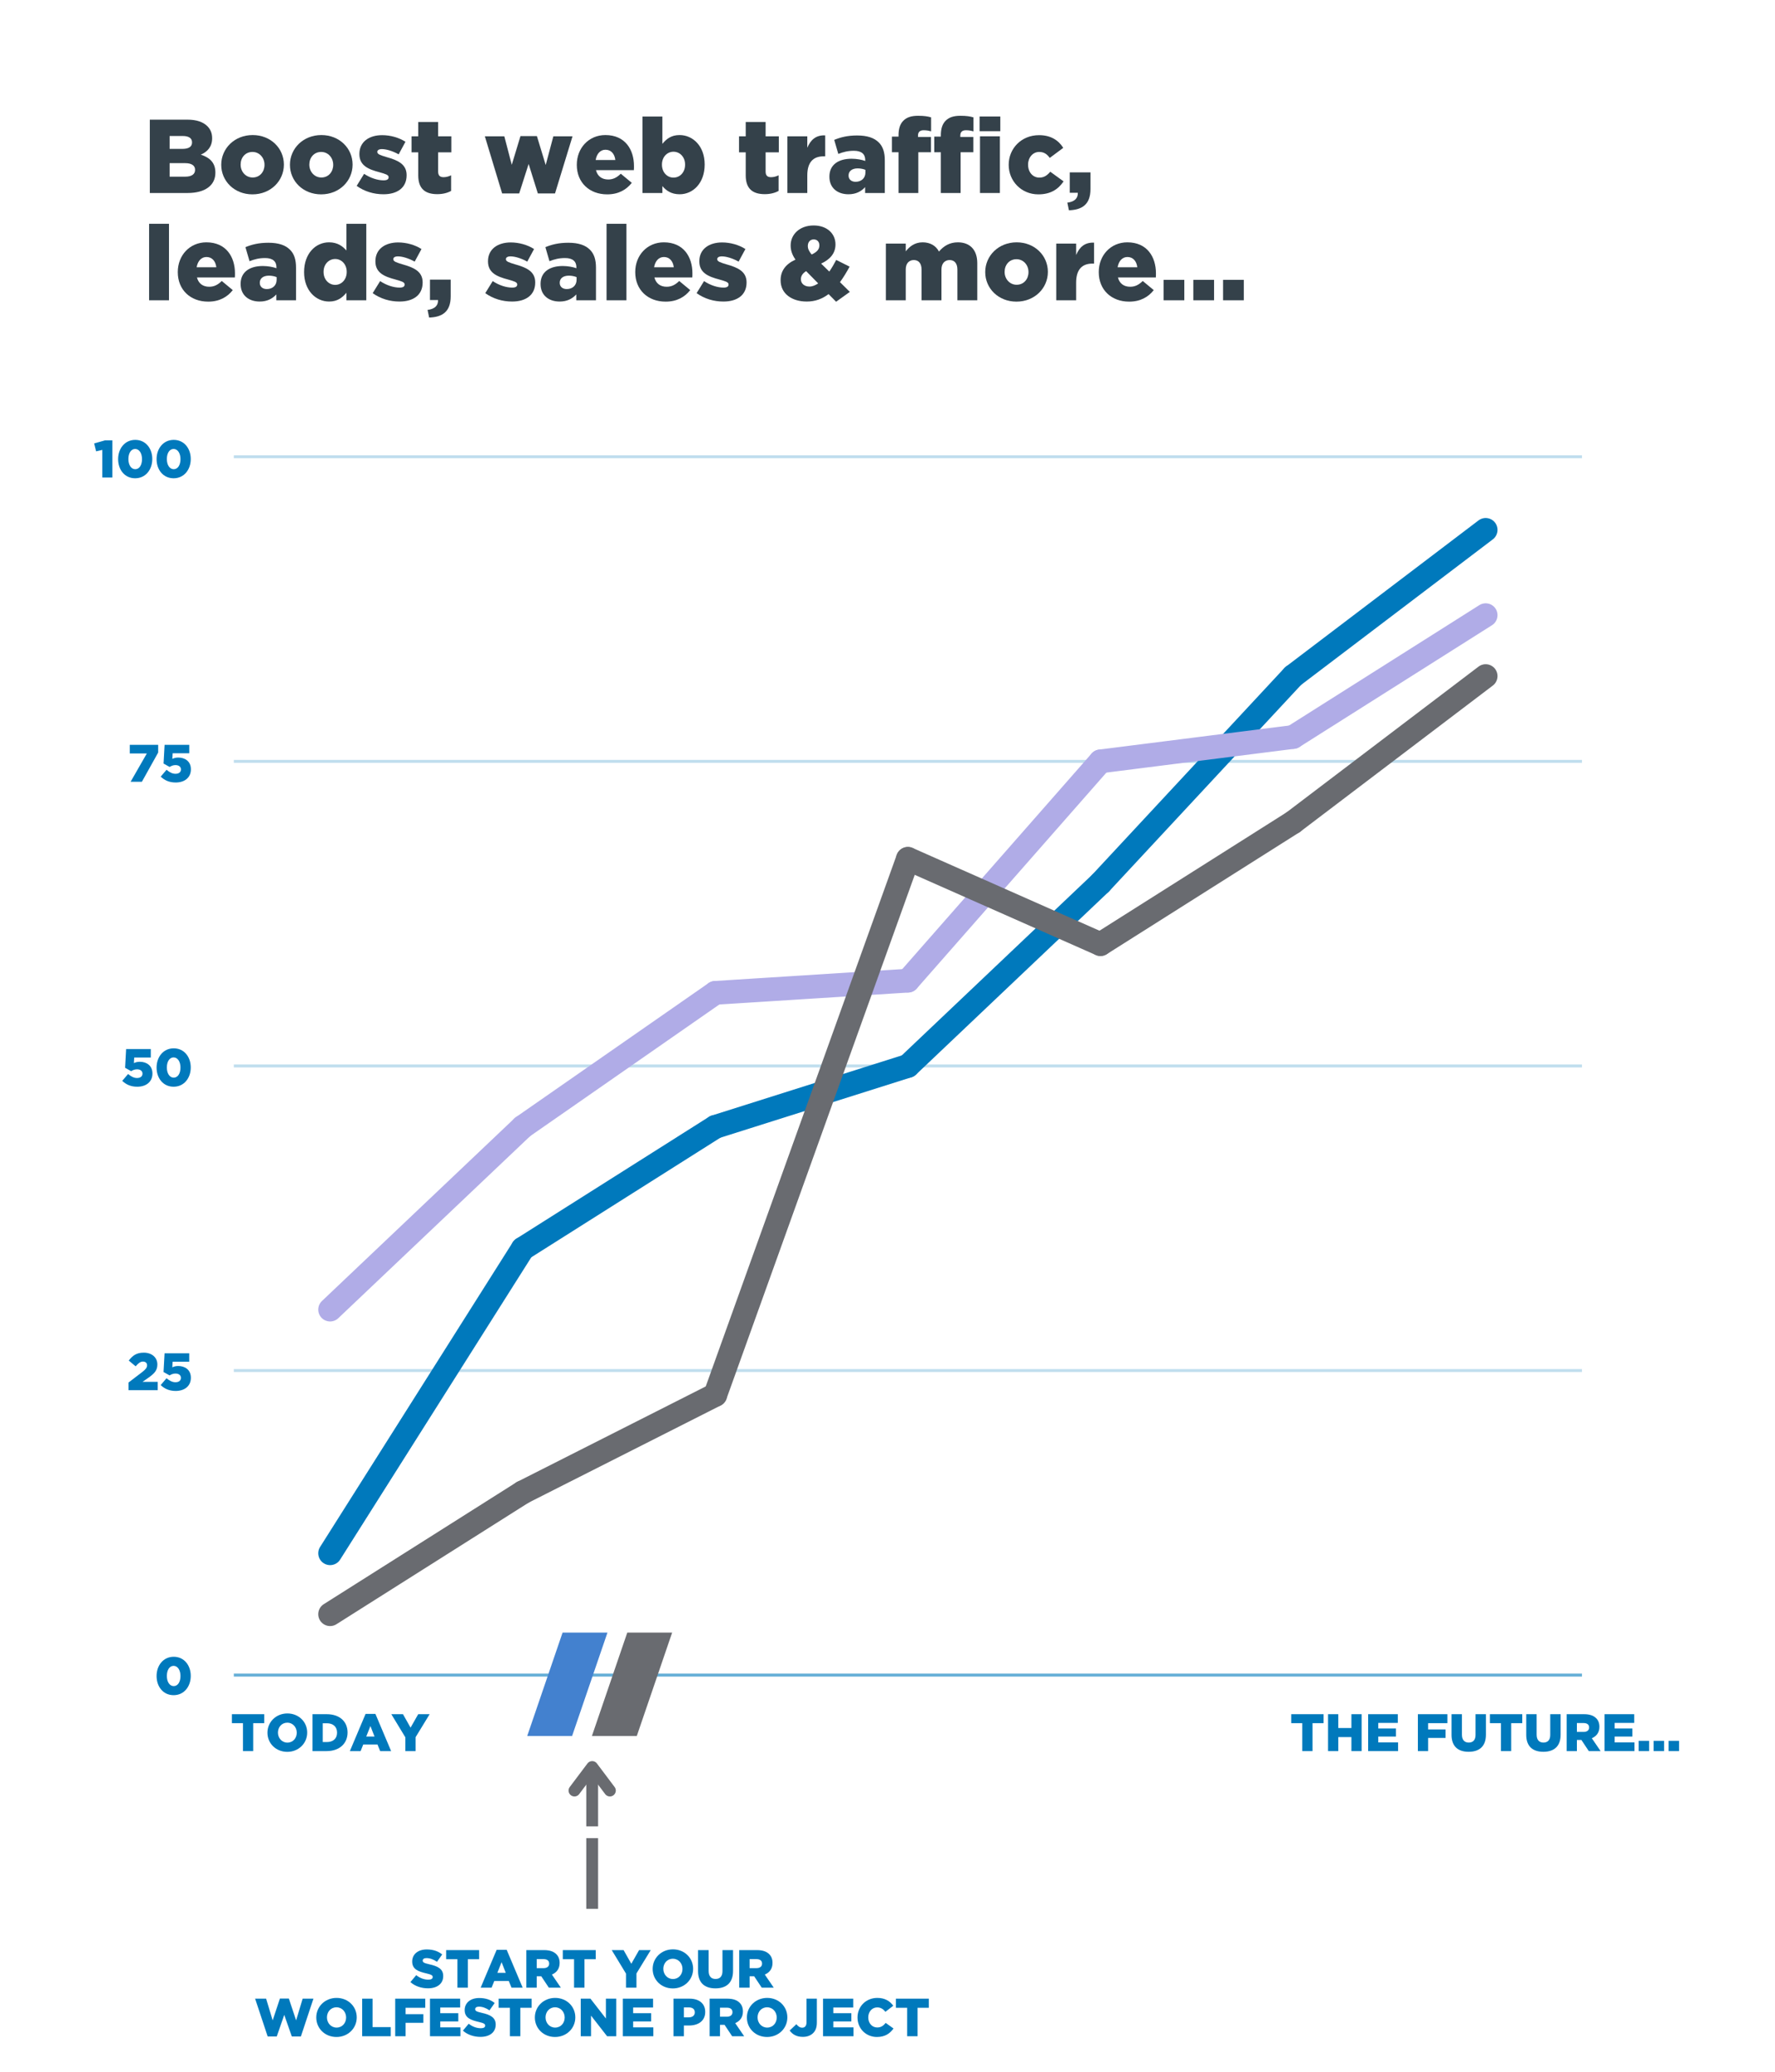<?xml version="1.0" encoding="UTF-8"?>
<svg xmlns="http://www.w3.org/2000/svg" xmlns:xlink="http://www.w3.org/1999/xlink" width="600" zoomAndPan="magnify" viewBox="0 0 450 525" height="700" preserveAspectRatio="xMidYMid meet" version="1.0">
  <defs>
    <filter x="0%" y="0%" width="100%" height="100%" id="id1">
      <feColorMatrix values="0 0 0 0 1 0 0 0 0 1 0 0 0 0 1 0 0 0 1 0" color-interpolation-filters="sRGB"></feColorMatrix>
    </filter>
    <g></g>
    <mask id="id2">
      <g filter="url(#id1)">
        <rect x="-45" width="540" fill="#000000" y="-52.5" height="630" fill-opacity="0.247"></rect>
      </g>
    </mask>
    <clipPath id="id3">
      <path d="M 0.117 1 L 342.184 1 L 342.184 2.656 L 0.117 2.656 Z M 0.117 1 " clip-rule="nonzero"></path>
    </clipPath>
    <clipPath id="id4">
      <rect x="0" width="343" y="0" height="3"></rect>
    </clipPath>
    <mask id="id5">
      <g filter="url(#id1)">
        <rect x="-45" width="540" fill="#000000" y="-52.5" height="630" fill-opacity="0.247"></rect>
      </g>
    </mask>
    <clipPath id="id6">
      <path d="M 0.117 0.355 L 342.184 0.355 L 342.184 2 L 0.117 2 Z M 0.117 0.355 " clip-rule="nonzero"></path>
    </clipPath>
    <clipPath id="id7">
      <rect x="0" width="343" y="0" height="3"></rect>
    </clipPath>
    <mask id="id8">
      <g filter="url(#id1)">
        <rect x="-45" width="540" fill="#000000" y="-52.5" height="630" fill-opacity="0.247"></rect>
      </g>
    </mask>
    <clipPath id="id9">
      <path d="M 0.117 0.008 L 342.184 0.008 L 342.184 1.684 L 0.117 1.684 Z M 0.117 0.008 " clip-rule="nonzero"></path>
    </clipPath>
    <clipPath id="id10">
      <rect x="0" width="343" y="0" height="2"></rect>
    </clipPath>
    <mask id="id11">
      <g filter="url(#id1)">
        <rect x="-45" width="540" fill="#000000" y="-52.5" height="630" fill-opacity="0.247"></rect>
      </g>
    </mask>
    <clipPath id="id12">
      <path d="M 0.117 0.621 L 342.184 0.621 L 342.184 2 L 0.117 2 Z M 0.117 0.621 " clip-rule="nonzero"></path>
    </clipPath>
    <clipPath id="id13">
      <rect x="0" width="343" y="0" height="3"></rect>
    </clipPath>
    <mask id="id14">
      <g filter="url(#id1)">
        <rect x="-45" width="540" fill="#000000" y="-52.5" height="630" fill-opacity="0.6"></rect>
      </g>
    </mask>
    <clipPath id="id15">
      <path d="M 0.117 1 L 342.184 1 L 342.184 2 L 0.117 2 Z M 0.117 1 " clip-rule="nonzero"></path>
    </clipPath>
    <clipPath id="id16">
      <rect x="0" width="343" y="0" height="3"></rect>
    </clipPath>
    <clipPath id="id17">
      <path d="M 133.316 413.711 L 155 413.711 L 155 439.914 L 133.316 439.914 Z M 133.316 413.711 " clip-rule="nonzero"></path>
    </clipPath>
    <clipPath id="id18">
      <path d="M 150 413.711 L 170.746 413.711 L 170.746 439.914 L 150 439.914 Z M 150 413.711 " clip-rule="nonzero"></path>
    </clipPath>
  </defs>
  <g fill="#0079bc" fill-opacity="1">
    <g transform="translate(58.483, 443.744)">
      <g>
        <path d="M 3.113 0 L 5.707 0 L 5.707 -7.082 L 8.512 -7.082 L 8.512 -9.355 L 0.309 -9.355 L 0.309 -7.082 L 3.113 -7.082 Z M 3.113 0 "></path>
      </g>
    </g>
  </g>
  <g fill="#0079bc" fill-opacity="1">
    <g transform="translate(67.298, 443.744)">
      <g>
        <path d="M 5.531 0.188 C 8.418 0.188 10.582 -1.992 10.582 -4.676 L 10.582 -4.703 C 10.582 -7.391 8.445 -9.543 5.559 -9.543 C 2.672 -9.543 0.508 -7.363 0.508 -4.676 L 0.508 -4.652 C 0.508 -1.965 2.645 0.188 5.531 0.188 Z M 5.559 -2.152 C 4.145 -2.152 3.168 -3.328 3.168 -4.676 L 3.168 -4.703 C 3.168 -6.055 4.117 -7.203 5.531 -7.203 C 6.961 -7.203 7.938 -6.027 7.938 -4.676 L 7.938 -4.652 C 7.938 -3.301 6.988 -2.152 5.559 -2.152 Z M 5.559 -2.152 "></path>
      </g>
    </g>
  </g>
  <g fill="#0079bc" fill-opacity="1">
    <g transform="translate(78.398, 443.744)">
      <g>
        <path d="M 0.828 0 L 4.383 0 C 7.75 0 9.715 -2.004 9.715 -4.703 L 9.715 -4.73 C 9.715 -7.43 7.777 -9.355 4.438 -9.355 L 0.828 -9.355 Z M 3.422 -2.297 L 3.422 -7.055 L 4.477 -7.055 C 6.027 -7.055 7.055 -6.188 7.055 -4.691 L 7.055 -4.664 C 7.055 -3.152 6.027 -2.297 4.477 -2.297 Z M 3.422 -2.297 "></path>
      </g>
    </g>
  </g>
  <g fill="#0079bc" fill-opacity="1">
    <g transform="translate(88.616, 443.744)">
      <g>
        <path d="M 0.082 0 L 2.805 0 L 3.473 -1.672 L 7.082 -1.672 L 7.766 0 L 10.543 0 L 6.562 -9.422 L 4.062 -9.422 Z M 4.234 -3.688 L 5.293 -6.348 L 6.336 -3.688 Z M 4.234 -3.688 "></path>
      </g>
    </g>
  </g>
  <g fill="#0079bc" fill-opacity="1">
    <g transform="translate(99.235, 443.744)">
      <g>
        <path d="M 3.527 0 L 6.133 0 L 6.133 -3.543 L 9.688 -9.355 L 6.789 -9.355 L 4.852 -5.945 L 2.926 -9.355 L -0.027 -9.355 L 3.527 -3.5 Z M 3.527 0 "></path>
      </g>
    </g>
  </g>
  <g fill="#0079bc" fill-opacity="1">
    <g transform="translate(327.045, 443.744)">
      <g>
        <path d="M 3.113 0 L 5.707 0 L 5.707 -7.082 L 8.512 -7.082 L 8.512 -9.355 L 0.309 -9.355 L 0.309 -7.082 L 3.113 -7.082 Z M 3.113 0 "></path>
      </g>
    </g>
  </g>
  <g fill="#0079bc" fill-opacity="1">
    <g transform="translate(335.861, 443.744)">
      <g>
        <path d="M 0.828 0 L 3.422 0 L 3.422 -3.555 L 6.75 -3.555 L 6.75 0 L 9.34 0 L 9.34 -9.355 L 6.75 -9.355 L 6.75 -5.852 L 3.422 -5.852 L 3.422 -9.355 L 0.828 -9.355 Z M 0.828 0 "></path>
      </g>
    </g>
  </g>
  <g fill="#0079bc" fill-opacity="1">
    <g transform="translate(346.026, 443.744)">
      <g>
        <path d="M 0.828 0 L 8.418 0 L 8.418 -2.203 L 3.395 -2.203 L 3.395 -3.688 L 7.883 -3.688 L 7.883 -5.734 L 3.395 -5.734 L 3.395 -7.148 L 8.352 -7.148 L 8.352 -9.355 L 0.828 -9.355 Z M 0.828 0 "></path>
      </g>
    </g>
  </g>
  <g fill="#0079bc" fill-opacity="1">
    <g transform="translate(354.935, 443.744)">
      <g></g>
    </g>
  </g>
  <g fill="#0079bc" fill-opacity="1">
    <g transform="translate(358.634, 443.744)">
      <g>
        <path d="M 0.828 0 L 3.422 0 L 3.422 -3.34 L 7.844 -3.34 L 7.844 -5.492 L 3.422 -5.492 L 3.422 -7.082 L 8.312 -7.082 L 8.312 -9.355 L 0.828 -9.355 Z M 0.828 0 "></path>
      </g>
    </g>
  </g>
  <g fill="#0079bc" fill-opacity="1">
    <g transform="translate(367.29, 443.744)">
      <g>
        <path d="M 5.039 0.172 C 7.699 0.172 9.422 -1.148 9.422 -4.168 L 9.422 -9.355 L 6.789 -9.355 L 6.789 -4.09 C 6.789 -2.781 6.105 -2.164 5.066 -2.164 C 4.023 -2.164 3.34 -2.805 3.34 -4.156 L 3.34 -9.355 L 0.707 -9.355 L 0.707 -4.102 C 0.707 -1.176 2.379 0.172 5.039 0.172 Z M 5.039 0.172 "></path>
      </g>
    </g>
  </g>
  <g fill="#0079bc" fill-opacity="1">
    <g transform="translate(377.414, 443.744)">
      <g>
        <path d="M 3.113 0 L 5.707 0 L 5.707 -7.082 L 8.512 -7.082 L 8.512 -9.355 L 0.309 -9.355 L 0.309 -7.082 L 3.113 -7.082 Z M 3.113 0 "></path>
      </g>
    </g>
  </g>
  <g fill="#0079bc" fill-opacity="1">
    <g transform="translate(386.23, 443.744)">
      <g>
        <path d="M 5.039 0.172 C 7.699 0.172 9.422 -1.148 9.422 -4.168 L 9.422 -9.355 L 6.789 -9.355 L 6.789 -4.09 C 6.789 -2.781 6.105 -2.164 5.066 -2.164 C 4.023 -2.164 3.34 -2.805 3.34 -4.156 L 3.34 -9.355 L 0.707 -9.355 L 0.707 -4.102 C 0.707 -1.176 2.379 0.172 5.039 0.172 Z M 5.039 0.172 "></path>
      </g>
    </g>
  </g>
  <g fill="#0079bc" fill-opacity="1">
    <g transform="translate(396.354, 443.744)">
      <g>
        <path d="M 0.828 0 L 3.422 0 L 3.422 -2.832 L 4.559 -2.832 L 6.441 0 L 9.434 0 L 7.203 -3.262 C 8.367 -3.754 9.129 -4.703 9.129 -6.133 L 9.129 -6.16 C 9.129 -7.082 8.848 -7.805 8.297 -8.34 C 7.672 -8.98 6.684 -9.355 5.25 -9.355 L 0.828 -9.355 Z M 3.422 -4.863 L 3.422 -7.109 L 5.117 -7.109 C 5.988 -7.109 6.52 -6.734 6.52 -6 L 6.52 -5.973 C 6.52 -5.293 6.012 -4.863 5.133 -4.863 Z M 3.422 -4.863 "></path>
      </g>
    </g>
  </g>
  <g fill="#0079bc" fill-opacity="1">
    <g transform="translate(405.958, 443.744)">
      <g>
        <path d="M 0.828 0 L 8.418 0 L 8.418 -2.203 L 3.395 -2.203 L 3.395 -3.688 L 7.883 -3.688 L 7.883 -5.734 L 3.395 -5.734 L 3.395 -7.148 L 8.352 -7.148 L 8.352 -9.355 L 0.828 -9.355 Z M 0.828 0 "></path>
      </g>
    </g>
  </g>
  <g fill="#0079bc" fill-opacity="1">
    <g transform="translate(414.867, 443.744)">
      <g>
        <path d="M 0.574 0 L 3.219 0 L 3.219 -2.605 L 0.574 -2.605 Z M 0.574 0 "></path>
      </g>
    </g>
  </g>
  <g fill="#0079bc" fill-opacity="1">
    <g transform="translate(418.66, 443.744)">
      <g>
        <path d="M 0.574 0 L 3.219 0 L 3.219 -2.605 L 0.574 -2.605 Z M 0.574 0 "></path>
      </g>
    </g>
  </g>
  <g fill="#0079bc" fill-opacity="1">
    <g transform="translate(422.454, 443.744)">
      <g>
        <path d="M 0.574 0 L 3.219 0 L 3.219 -2.605 L 0.574 -2.605 Z M 0.574 0 "></path>
      </g>
    </g>
  </g>
  <g mask="url(#id2)">
    <g transform="matrix(1, 0, 0, 1, 59, 114)">
      <g clip-path="url(#id4)">
        <g clip-path="url(#id3)">
          <path fill="#0079bc" d="M 0.277 1.379 L 342.062 1.379 L 342.062 2.129 L 0.277 2.129 Z M 0.277 1.379 " fill-opacity="1" fill-rule="nonzero"></path>
        </g>
      </g>
    </g>
  </g>
  <g mask="url(#id5)">
    <g transform="matrix(1, 0, 0, 1, 59, 192)">
      <g clip-path="url(#id7)">
        <g clip-path="url(#id6)">
          <path fill="#0079bc" d="M 0.277 0.562 L 342.062 0.562 L 342.062 1.312 L 0.277 1.312 Z M 0.277 0.562 " fill-opacity="1" fill-rule="nonzero"></path>
        </g>
      </g>
    </g>
  </g>
  <g mask="url(#id8)">
    <g transform="matrix(1, 0, 0, 1, 59, 269)">
      <g clip-path="url(#id10)">
        <g clip-path="url(#id9)">
          <path fill="#0079bc" d="M 0.277 0.742 L 342.062 0.742 L 342.062 1.496 L 0.277 1.496 Z M 0.277 0.742 " fill-opacity="1" fill-rule="nonzero"></path>
        </g>
      </g>
    </g>
  </g>
  <g mask="url(#id11)">
    <g transform="matrix(1, 0, 0, 1, 59, 346)">
      <g clip-path="url(#id13)">
        <g clip-path="url(#id12)">
          <path fill="#0079bc" d="M 0.277 0.926 L 342.062 0.926 L 342.062 1.68 L 0.277 1.68 Z M 0.277 0.926 " fill-opacity="1" fill-rule="nonzero"></path>
        </g>
      </g>
    </g>
  </g>
  <g mask="url(#id14)">
    <g transform="matrix(1, 0, 0, 1, 59, 423)">
      <g clip-path="url(#id16)">
        <g clip-path="url(#id15)">
          <path fill="#0079bc" d="M 0.277 1.109 L 342.062 1.109 L 342.062 1.863 L 0.277 1.863 Z M 0.277 1.109 " fill-opacity="1" fill-rule="nonzero"></path>
        </g>
      </g>
    </g>
  </g>
  <g fill="#0079bc" fill-opacity="1">
    <g transform="translate(23.764, 121.011)">
      <g>
        <path d="M 2.18 0 L 4.73 0 L 4.73 -9.422 L 2.848 -9.422 L 0.105 -8.645 L 0.602 -6.641 L 2.18 -7.004 Z M 2.18 0 "></path>
      </g>
    </g>
  </g>
  <g fill="#0079bc" fill-opacity="1">
    <g transform="translate(29.4, 121.011)">
      <g>
        <path d="M 4.863 0.188 C 7.535 0.188 9.207 -2.031 9.207 -4.676 L 9.207 -4.703 C 9.207 -7.352 7.551 -9.543 4.891 -9.543 C 2.23 -9.543 0.547 -7.324 0.547 -4.676 L 0.547 -4.652 C 0.547 -2.004 2.191 0.188 4.863 0.188 Z M 4.891 -2.113 C 3.848 -2.113 3.152 -3.18 3.152 -4.676 L 3.152 -4.703 C 3.152 -6.199 3.836 -7.242 4.863 -7.242 C 5.895 -7.242 6.602 -6.16 6.602 -4.676 L 6.602 -4.652 C 6.602 -3.168 5.934 -2.113 4.891 -2.113 Z M 4.891 -2.113 "></path>
      </g>
    </g>
  </g>
  <g fill="#0079bc" fill-opacity="1">
    <g transform="translate(39.151, 121.011)">
      <g>
        <path d="M 4.863 0.188 C 7.535 0.188 9.207 -2.031 9.207 -4.676 L 9.207 -4.703 C 9.207 -7.352 7.551 -9.543 4.891 -9.543 C 2.23 -9.543 0.547 -7.324 0.547 -4.676 L 0.547 -4.652 C 0.547 -2.004 2.191 0.188 4.863 0.188 Z M 4.891 -2.113 C 3.848 -2.113 3.152 -3.18 3.152 -4.676 L 3.152 -4.703 C 3.152 -6.199 3.836 -7.242 4.863 -7.242 C 5.895 -7.242 6.602 -6.16 6.602 -4.676 L 6.602 -4.652 C 6.602 -3.168 5.934 -2.113 4.891 -2.113 Z M 4.891 -2.113 "></path>
      </g>
    </g>
  </g>
  <g fill="#0079bc" fill-opacity="1">
    <g transform="translate(48.893, 121.011)">
      <g></g>
    </g>
  </g>
  <g fill="#0079bc" fill-opacity="1">
    <g transform="translate(32.285, 198.103)">
      <g>
        <path d="M 0.828 0 L 3.688 0 L 7.816 -7.402 L 7.816 -9.355 L 0.613 -9.355 L 0.613 -7.176 L 4.945 -7.176 Z M 0.828 0 "></path>
      </g>
    </g>
  </g>
  <g fill="#0079bc" fill-opacity="1">
    <g transform="translate(40.486, 198.103)">
      <g>
        <path d="M 4.051 0.188 C 6.32 0.188 7.91 -1.055 7.91 -3.141 L 7.91 -3.168 C 7.91 -5.199 6.387 -6.133 4.703 -6.133 C 4.074 -6.133 3.637 -6 3.207 -5.801 L 3.289 -7.215 L 7.496 -7.215 L 7.496 -9.355 L 1.242 -9.355 L 0.977 -4.609 L 2.512 -3.754 C 2.953 -4.023 3.434 -4.223 4.008 -4.223 C 4.824 -4.223 5.387 -3.809 5.387 -3.141 L 5.387 -3.113 C 5.387 -2.445 4.863 -2.02 4.008 -2.02 C 3.219 -2.02 2.5 -2.391 1.738 -3.035 L 0.254 -1.297 C 1.23 -0.387 2.391 0.188 4.051 0.188 Z M 4.051 0.188 "></path>
      </g>
    </g>
  </g>
  <g fill="#0079bc" fill-opacity="1">
    <g transform="translate(48.893, 198.103)">
      <g></g>
    </g>
  </g>
  <g fill="#0079bc" fill-opacity="1">
    <g transform="translate(30.736, 275.196)">
      <g>
        <path d="M 4.051 0.188 C 6.32 0.188 7.91 -1.055 7.91 -3.141 L 7.91 -3.168 C 7.91 -5.199 6.387 -6.133 4.703 -6.133 C 4.074 -6.133 3.637 -6 3.207 -5.801 L 3.289 -7.215 L 7.496 -7.215 L 7.496 -9.355 L 1.242 -9.355 L 0.977 -4.609 L 2.512 -3.754 C 2.953 -4.023 3.434 -4.223 4.008 -4.223 C 4.824 -4.223 5.387 -3.809 5.387 -3.141 L 5.387 -3.113 C 5.387 -2.445 4.863 -2.02 4.008 -2.02 C 3.219 -2.02 2.5 -2.391 1.738 -3.035 L 0.254 -1.297 C 1.23 -0.387 2.391 0.188 4.051 0.188 Z M 4.051 0.188 "></path>
      </g>
    </g>
  </g>
  <g fill="#0079bc" fill-opacity="1">
    <g transform="translate(39.15, 275.196)">
      <g>
        <path d="M 4.863 0.188 C 7.535 0.188 9.207 -2.031 9.207 -4.676 L 9.207 -4.703 C 9.207 -7.352 7.551 -9.543 4.891 -9.543 C 2.23 -9.543 0.547 -7.324 0.547 -4.676 L 0.547 -4.652 C 0.547 -2.004 2.191 0.188 4.863 0.188 Z M 4.891 -2.113 C 3.848 -2.113 3.152 -3.18 3.152 -4.676 L 3.152 -4.703 C 3.152 -6.199 3.836 -7.242 4.863 -7.242 C 5.895 -7.242 6.602 -6.16 6.602 -4.676 L 6.602 -4.652 C 6.602 -3.168 5.934 -2.113 4.891 -2.113 Z M 4.891 -2.113 "></path>
      </g>
    </g>
  </g>
  <g fill="#0079bc" fill-opacity="1">
    <g transform="translate(48.893, 275.196)">
      <g></g>
    </g>
  </g>
  <g fill="#0079bc" fill-opacity="1">
    <g transform="translate(32.144, 352.289)">
      <g>
        <path d="M 0.441 0 L 7.844 0 L 7.844 -2.113 L 3.98 -2.113 L 5.586 -3.234 C 6.977 -4.234 7.75 -5.012 7.75 -6.508 L 7.75 -6.535 C 7.75 -8.297 6.348 -9.516 4.305 -9.516 C 2.484 -9.516 1.496 -8.805 0.496 -7.512 L 2.246 -6.055 C 2.98 -6.895 3.473 -7.258 4.102 -7.258 C 4.73 -7.258 5.145 -6.895 5.145 -6.309 C 5.145 -5.746 4.812 -5.305 3.941 -4.625 L 0.441 -1.949 Z M 0.441 0 "></path>
      </g>
    </g>
  </g>
  <g fill="#0079bc" fill-opacity="1">
    <g transform="translate(40.479, 352.289)">
      <g>
        <path d="M 4.051 0.188 C 6.32 0.188 7.91 -1.055 7.91 -3.141 L 7.91 -3.168 C 7.91 -5.199 6.387 -6.133 4.703 -6.133 C 4.074 -6.133 3.637 -6 3.207 -5.801 L 3.289 -7.215 L 7.496 -7.215 L 7.496 -9.355 L 1.242 -9.355 L 0.977 -4.609 L 2.512 -3.754 C 2.953 -4.023 3.434 -4.223 4.008 -4.223 C 4.824 -4.223 5.387 -3.809 5.387 -3.141 L 5.387 -3.113 C 5.387 -2.445 4.863 -2.02 4.008 -2.02 C 3.219 -2.02 2.5 -2.391 1.738 -3.035 L 0.254 -1.297 C 1.23 -0.387 2.391 0.188 4.051 0.188 Z M 4.051 0.188 "></path>
      </g>
    </g>
  </g>
  <g fill="#0079bc" fill-opacity="1">
    <g transform="translate(48.893, 352.289)">
      <g></g>
    </g>
  </g>
  <g fill="#0079bc" fill-opacity="1">
    <g transform="translate(39.151, 429.381)">
      <g>
        <path d="M 4.863 0.188 C 7.535 0.188 9.207 -2.031 9.207 -4.676 L 9.207 -4.703 C 9.207 -7.352 7.551 -9.543 4.891 -9.543 C 2.23 -9.543 0.547 -7.324 0.547 -4.676 L 0.547 -4.652 C 0.547 -2.004 2.191 0.188 4.863 0.188 Z M 4.891 -2.113 C 3.848 -2.113 3.152 -3.18 3.152 -4.676 L 3.152 -4.703 C 3.152 -6.199 3.836 -7.242 4.863 -7.242 C 5.895 -7.242 6.602 -6.16 6.602 -4.676 L 6.602 -4.652 C 6.602 -3.168 5.934 -2.113 4.891 -2.113 Z M 4.891 -2.113 "></path>
      </g>
    </g>
  </g>
  <g fill="#0079bc" fill-opacity="1">
    <g transform="translate(48.893, 429.381)">
      <g></g>
    </g>
  </g>
  <path fill="#0079bc" d="M 83.688 393.613 Z M 81.152 392.004 C 80.938 392.34 80.797 392.703 80.73 393.098 C 80.664 393.488 80.672 393.879 80.762 394.27 C 80.848 394.656 81.008 395.016 81.234 395.34 C 81.465 395.668 81.75 395.938 82.086 396.148 C 82.422 396.363 82.785 396.504 83.176 396.57 C 83.57 396.641 83.961 396.629 84.348 396.543 C 84.734 396.457 85.094 396.297 85.418 396.07 C 85.746 395.84 86.016 395.559 86.227 395.223 L 135.055 318.039 C 135.266 317.703 135.406 317.336 135.477 316.945 C 135.543 316.551 135.535 316.16 135.445 315.77 C 135.359 315.383 135.199 315.023 134.973 314.699 C 134.742 314.371 134.457 314.102 134.121 313.891 C 133.785 313.676 133.422 313.535 133.027 313.469 C 132.637 313.398 132.246 313.41 131.859 313.496 C 131.469 313.582 131.113 313.742 130.785 313.969 C 130.461 314.199 130.191 314.484 129.977 314.82 Z M 81.152 392.004 " fill-opacity="1" fill-rule="nonzero"></path>
  <path fill="#0079bc" d="M 132.516 316.43 Z M 130.91 313.887 C 130.574 314.098 130.293 314.367 130.062 314.695 C 129.832 315.02 129.672 315.379 129.586 315.766 C 129.5 316.156 129.488 316.547 129.555 316.941 C 129.625 317.332 129.766 317.699 129.977 318.035 C 130.188 318.371 130.457 318.656 130.785 318.887 C 131.109 319.117 131.465 319.273 131.855 319.363 C 132.242 319.449 132.633 319.461 133.027 319.395 C 133.418 319.324 133.785 319.188 134.121 318.973 L 182.945 288.102 C 183.285 287.887 183.566 287.617 183.797 287.293 C 184.027 286.965 184.184 286.609 184.273 286.219 C 184.359 285.828 184.371 285.438 184.305 285.047 C 184.234 284.652 184.094 284.289 183.883 283.949 C 183.672 283.613 183.402 283.328 183.074 283.098 C 182.75 282.867 182.395 282.711 182.004 282.621 C 181.617 282.535 181.227 282.523 180.832 282.59 C 180.438 282.66 180.074 282.801 179.738 283.012 Z M 130.91 313.887 " fill-opacity="1" fill-rule="nonzero"></path>
  <path fill="#0079bc" d="M 181.344 285.555 Z M 180.438 282.688 C 180.059 282.809 179.715 282.996 179.41 283.254 C 179.105 283.508 178.859 283.816 178.676 284.168 C 178.492 284.523 178.383 284.898 178.348 285.297 C 178.312 285.691 178.355 286.082 178.477 286.461 C 178.598 286.844 178.785 287.184 179.043 287.492 C 179.297 287.797 179.602 288.043 179.957 288.227 C 180.309 288.41 180.684 288.52 181.082 288.555 C 181.48 288.586 181.867 288.547 182.246 288.426 L 231.074 272.988 C 231.453 272.867 231.797 272.68 232.102 272.422 C 232.406 272.168 232.648 271.859 232.832 271.508 C 233.016 271.152 233.125 270.777 233.16 270.379 C 233.195 269.984 233.152 269.594 233.031 269.215 C 232.914 268.836 232.723 268.492 232.469 268.188 C 232.211 267.879 231.906 267.637 231.555 267.453 C 231.199 267.27 230.824 267.16 230.43 267.125 C 230.031 267.09 229.645 267.133 229.266 267.25 Z M 180.438 282.688 " fill-opacity="1" fill-rule="nonzero"></path>
  <path fill="#0079bc" d="M 230.168 270.121 Z M 228.102 267.938 C 227.812 268.211 227.586 268.531 227.426 268.895 C 227.262 269.258 227.176 269.641 227.164 270.039 C 227.156 270.438 227.219 270.824 227.363 271.195 C 227.504 271.566 227.715 271.898 227.988 272.188 C 228.262 272.477 228.582 272.703 228.945 272.867 C 229.309 273.031 229.688 273.117 230.086 273.125 C 230.484 273.137 230.871 273.07 231.242 272.93 C 231.617 272.785 231.945 272.578 232.234 272.305 L 281.062 225.992 C 281.352 225.719 281.574 225.398 281.738 225.035 C 281.898 224.672 281.984 224.289 281.996 223.891 C 282.008 223.492 281.941 223.109 281.797 222.734 C 281.656 222.363 281.449 222.031 281.176 221.742 C 280.898 221.453 280.582 221.227 280.219 221.066 C 279.855 220.902 279.473 220.816 279.074 220.805 C 278.68 220.793 278.293 220.859 277.922 221.004 C 277.551 221.145 277.219 221.352 276.93 221.625 Z M 228.102 267.938 " fill-opacity="1" fill-rule="nonzero"></path>
  <path fill="#0079bc" d="M 278.996 223.809 Z M 276.797 221.758 C 276.527 222.051 276.32 222.383 276.184 222.758 C 276.043 223.133 275.98 223.516 275.996 223.914 C 276.008 224.312 276.098 224.695 276.266 225.059 C 276.43 225.418 276.66 225.738 276.949 226.008 C 277.242 226.281 277.574 226.484 277.945 226.625 C 278.32 226.766 278.703 226.828 279.102 226.812 C 279.5 226.801 279.883 226.711 280.242 226.547 C 280.605 226.379 280.922 226.152 281.195 225.859 L 330.02 173.375 C 330.293 173.082 330.496 172.75 330.637 172.379 C 330.773 172.004 330.836 171.617 330.824 171.219 C 330.809 170.82 330.719 170.441 330.551 170.078 C 330.387 169.715 330.16 169.398 329.867 169.129 C 329.574 168.855 329.242 168.648 328.871 168.512 C 328.496 168.371 328.113 168.309 327.715 168.32 C 327.316 168.336 326.938 168.426 326.574 168.59 C 326.211 168.754 325.895 168.984 325.625 169.273 Z M 276.797 221.758 " fill-opacity="1" fill-rule="nonzero"></path>
  <path fill="#0079bc" d="M 327.82 171.324 Z M 326.008 168.93 C 325.691 169.168 325.43 169.461 325.23 169.805 C 325.027 170.148 324.902 170.52 324.848 170.914 C 324.793 171.309 324.816 171.699 324.918 172.086 C 325.02 172.473 325.188 172.824 325.43 173.141 C 325.668 173.457 325.961 173.719 326.305 173.922 C 326.648 174.121 327.02 174.25 327.414 174.305 C 327.809 174.359 328.199 174.336 328.582 174.234 C 328.969 174.133 329.32 173.965 329.637 173.723 L 378.465 136.676 C 378.781 136.434 379.039 136.141 379.242 135.797 C 379.441 135.453 379.57 135.082 379.625 134.688 C 379.68 134.293 379.656 133.902 379.555 133.516 C 379.453 133.129 379.285 132.777 379.043 132.461 C 378.805 132.145 378.512 131.883 378.168 131.68 C 377.824 131.48 377.453 131.352 377.059 131.297 C 376.664 131.242 376.273 131.266 375.887 131.367 C 375.504 131.469 375.152 131.641 374.832 131.879 Z M 376.648 134.277 Z M 376.648 134.277 " fill-opacity="1" fill-rule="nonzero"></path>
  <path fill="#b0ace7" d="M 83.688 331.867 Z M 81.621 329.684 C 81.332 329.957 81.109 330.277 80.945 330.641 C 80.785 331.004 80.699 331.387 80.688 331.785 C 80.676 332.184 80.742 332.566 80.887 332.941 C 81.027 333.312 81.238 333.645 81.512 333.934 C 81.785 334.223 82.102 334.449 82.465 334.609 C 82.828 334.773 83.211 334.859 83.609 334.871 C 84.008 334.883 84.391 334.816 84.762 334.672 C 85.137 334.531 85.465 334.324 85.754 334.051 L 134.582 287.738 C 134.871 287.465 135.098 287.145 135.258 286.781 C 135.422 286.418 135.508 286.035 135.516 285.637 C 135.527 285.238 135.461 284.855 135.32 284.48 C 135.176 284.109 134.969 283.781 134.695 283.488 C 134.422 283.199 134.102 282.977 133.738 282.812 C 133.375 282.648 132.992 282.562 132.598 282.551 C 132.199 282.539 131.812 282.605 131.441 282.75 C 131.07 282.891 130.738 283.098 130.449 283.371 Z M 81.621 329.684 " fill-opacity="1" fill-rule="nonzero"></path>
  <path fill="#b0ace7" d="M 132.516 285.555 Z M 130.801 283.086 C 130.473 283.312 130.203 283.594 129.988 283.93 C 129.773 284.266 129.633 284.629 129.562 285.023 C 129.492 285.414 129.5 285.805 129.582 286.195 C 129.668 286.586 129.824 286.941 130.051 287.27 C 130.277 287.598 130.559 287.871 130.895 288.086 C 131.23 288.301 131.594 288.445 131.984 288.516 C 132.375 288.586 132.766 288.578 133.156 288.492 C 133.543 288.41 133.902 288.254 134.23 288.027 L 183.059 254.066 C 183.383 253.84 183.652 253.559 183.867 253.223 C 184.082 252.887 184.227 252.523 184.297 252.129 C 184.367 251.738 184.359 251.348 184.273 250.957 C 184.188 250.566 184.031 250.211 183.805 249.883 C 183.578 249.555 183.297 249.285 182.965 249.066 C 182.629 248.852 182.266 248.711 181.875 248.637 C 181.48 248.566 181.09 248.574 180.703 248.66 C 180.312 248.742 179.957 248.898 179.629 249.125 Z M 130.801 283.086 " fill-opacity="1" fill-rule="nonzero"></path>
  <path fill="#b0ace7" d="M 181.344 251.598 Z M 181.152 248.594 C 180.754 248.621 180.379 248.719 180.02 248.895 C 179.664 249.07 179.355 249.309 179.09 249.609 C 178.828 249.906 178.633 250.246 178.504 250.621 C 178.375 251 178.324 251.387 178.348 251.785 C 178.371 252.184 178.473 252.562 178.648 252.918 C 178.824 253.277 179.059 253.586 179.359 253.852 C 179.656 254.113 179.996 254.312 180.371 254.441 C 180.746 254.57 181.133 254.621 181.531 254.598 L 230.359 251.512 C 230.758 251.484 231.133 251.387 231.492 251.211 C 231.848 251.035 232.16 250.797 232.422 250.496 C 232.688 250.199 232.883 249.859 233.012 249.48 C 233.141 249.105 233.191 248.719 233.168 248.32 C 233.145 247.922 233.043 247.543 232.867 247.184 C 232.691 246.828 232.453 246.516 232.156 246.25 C 231.855 245.988 231.52 245.793 231.141 245.664 C 230.766 245.531 230.379 245.48 229.98 245.508 Z M 181.152 248.594 " fill-opacity="1" fill-rule="nonzero"></path>
  <path fill="#b0ace7" d="M 230.168 248.508 Z M 227.914 246.523 C 227.648 246.82 227.453 247.16 227.328 247.535 C 227.199 247.914 227.148 248.301 227.172 248.699 C 227.199 249.098 227.301 249.477 227.477 249.832 C 227.652 250.191 227.887 250.5 228.188 250.766 C 228.484 251.027 228.824 251.223 229.199 251.352 C 229.578 251.48 229.965 251.535 230.363 251.508 C 230.758 251.484 231.137 251.383 231.492 251.207 C 231.852 251.031 232.16 250.793 232.426 250.496 L 281.25 194.922 C 281.516 194.625 281.711 194.285 281.836 193.906 C 281.965 193.531 282.016 193.145 281.992 192.746 C 281.965 192.348 281.867 191.969 281.691 191.613 C 281.516 191.254 281.277 190.945 280.977 190.68 C 280.68 190.418 280.34 190.223 279.965 190.094 C 279.586 189.965 279.199 189.91 278.805 189.938 C 278.406 189.961 278.027 190.062 277.672 190.238 C 277.312 190.414 277.004 190.652 276.738 190.949 Z M 227.914 246.523 " fill-opacity="1" fill-rule="nonzero"></path>
  <path fill="#b0ace7" d="M 278.996 192.938 Z M 278.617 189.953 C 278.223 190.004 277.852 190.125 277.508 190.324 C 277.16 190.52 276.867 190.777 276.621 191.094 C 276.379 191.406 276.203 191.758 276.098 192.145 C 275.992 192.527 275.965 192.918 276.016 193.312 C 276.062 193.711 276.188 194.082 276.387 194.426 C 276.582 194.773 276.84 195.07 277.152 195.312 C 277.469 195.559 277.816 195.734 278.203 195.84 C 278.586 195.945 278.977 195.973 279.371 195.922 L 328.199 189.746 C 328.594 189.695 328.965 189.574 329.309 189.375 C 329.656 189.176 329.949 188.922 330.195 188.605 C 330.438 188.289 330.613 187.941 330.719 187.555 C 330.824 187.172 330.852 186.781 330.801 186.387 C 330.75 185.988 330.629 185.617 330.43 185.273 C 330.234 184.926 329.977 184.629 329.664 184.387 C 329.348 184.141 329 183.969 328.613 183.863 C 328.23 183.758 327.84 183.727 327.445 183.777 Z M 278.617 189.953 " fill-opacity="1" fill-rule="nonzero"></path>
  <path fill="#b0ace7" d="M 327.82 186.762 Z M 326.219 184.219 C 325.883 184.434 325.598 184.703 325.367 185.027 C 325.141 185.352 324.98 185.711 324.895 186.098 C 324.805 186.488 324.797 186.879 324.863 187.273 C 324.93 187.664 325.07 188.031 325.285 188.367 C 325.496 188.703 325.766 188.988 326.09 189.219 C 326.418 189.449 326.773 189.605 327.16 189.695 C 327.551 189.781 327.941 189.793 328.332 189.727 C 328.727 189.656 329.09 189.52 329.426 189.305 L 378.254 158.434 C 378.59 158.219 378.875 157.949 379.102 157.625 C 379.332 157.297 379.492 156.941 379.578 156.551 C 379.668 156.164 379.676 155.773 379.609 155.379 C 379.543 154.984 379.402 154.621 379.188 154.281 C 378.977 153.945 378.707 153.664 378.383 153.434 C 378.055 153.203 377.699 153.043 377.309 152.957 C 376.922 152.867 376.531 152.855 376.137 152.926 C 375.746 152.992 375.383 153.133 375.043 153.344 Z M 376.648 155.891 Z M 376.648 155.891 " fill-opacity="1" fill-rule="nonzero"></path>
  <path fill="#696b70" d="M 83.688 409.051 Z M 82.086 406.504 C 81.746 406.719 81.465 406.988 81.234 407.312 C 81.004 407.641 80.848 407.996 80.758 408.387 C 80.672 408.777 80.66 409.168 80.727 409.559 C 80.797 409.953 80.938 410.316 81.148 410.656 C 81.359 410.992 81.629 411.277 81.957 411.508 C 82.281 411.738 82.637 411.895 83.027 411.984 C 83.414 412.07 83.805 412.082 84.199 412.012 C 84.594 411.945 84.957 411.805 85.293 411.594 L 134.121 380.719 C 134.457 380.508 134.738 380.238 134.969 379.91 C 135.199 379.586 135.359 379.227 135.445 378.84 C 135.535 378.449 135.543 378.059 135.477 377.664 C 135.406 377.273 135.27 376.906 135.055 376.57 C 134.844 376.234 134.574 375.949 134.246 375.719 C 133.922 375.488 133.566 375.332 133.176 375.242 C 132.789 375.156 132.398 375.145 132.004 375.211 C 131.613 375.281 131.246 375.418 130.91 375.633 Z M 82.086 406.504 " fill-opacity="1" fill-rule="nonzero"></path>
  <path fill="#696b70" d="M 132.516 378.176 Z M 131.16 375.492 C 130.805 375.672 130.496 375.914 130.238 376.215 C 129.98 376.516 129.785 376.859 129.664 377.238 C 129.539 377.617 129.492 378.004 129.52 378.402 C 129.551 378.797 129.656 379.176 129.836 379.531 C 130.016 379.887 130.258 380.195 130.559 380.457 C 130.859 380.715 131.199 380.906 131.578 381.031 C 131.957 381.156 132.344 381.203 132.742 381.176 C 133.141 381.145 133.516 381.039 133.871 380.859 L 182.699 356.164 C 183.051 355.98 183.359 355.742 183.617 355.438 C 183.879 355.137 184.07 354.797 184.195 354.418 C 184.316 354.039 184.363 353.648 184.336 353.254 C 184.305 352.855 184.199 352.477 184.02 352.121 C 183.84 351.766 183.602 351.461 183.297 351.199 C 182.996 350.938 182.656 350.746 182.277 350.621 C 181.902 350.496 181.512 350.449 181.117 350.48 C 180.719 350.508 180.344 350.613 179.988 350.793 Z M 131.16 375.492 " fill-opacity="1" fill-rule="nonzero"></path>
  <path fill="#696b70" d="M 181.344 353.477 Z M 178.516 352.457 C 178.379 352.836 178.32 353.223 178.34 353.621 C 178.359 354.02 178.453 354.398 178.625 354.758 C 178.793 355.121 179.027 355.434 179.32 355.703 C 179.613 355.973 179.949 356.172 180.324 356.309 C 180.699 356.441 181.086 356.5 181.484 356.48 C 181.883 356.465 182.262 356.367 182.621 356.199 C 182.984 356.027 183.297 355.797 183.566 355.5 C 183.832 355.207 184.035 354.871 184.168 354.496 L 232.996 218.652 C 233.129 218.277 233.188 217.891 233.168 217.496 C 233.148 217.098 233.055 216.719 232.883 216.355 C 232.715 215.996 232.484 215.684 232.188 215.414 C 231.895 215.145 231.559 214.945 231.184 214.809 C 230.809 214.676 230.426 214.617 230.027 214.637 C 229.629 214.652 229.25 214.75 228.891 214.918 C 228.531 215.086 228.215 215.32 227.945 215.613 C 227.68 215.906 227.477 216.242 227.34 216.617 Z M 178.516 352.457 " fill-opacity="1" fill-rule="nonzero"></path>
  <path fill="#696b70" d="M 230.168 217.637 Z M 231.383 214.883 C 231.02 214.723 230.637 214.637 230.242 214.629 C 229.844 214.621 229.457 214.688 229.086 214.832 C 228.715 214.977 228.387 215.188 228.098 215.461 C 227.809 215.734 227.586 216.055 227.426 216.422 C 227.262 216.785 227.18 217.168 227.168 217.566 C 227.16 217.965 227.227 218.348 227.371 218.719 C 227.512 219.094 227.723 219.422 227.996 219.711 C 228.27 220 228.59 220.227 228.953 220.387 L 277.781 241.996 C 278.145 242.16 278.527 242.242 278.926 242.254 C 279.324 242.262 279.707 242.195 280.078 242.051 C 280.449 241.906 280.781 241.699 281.066 241.422 C 281.355 241.148 281.582 240.828 281.742 240.461 C 281.902 240.098 281.988 239.715 281.996 239.316 C 282.008 238.918 281.941 238.535 281.797 238.16 C 281.652 237.789 281.445 237.461 281.168 237.172 C 280.895 236.883 280.574 236.656 280.211 236.496 Z M 231.383 214.883 " fill-opacity="1" fill-rule="nonzero"></path>
  <path fill="#696b70" d="M 278.996 239.246 Z M 277.391 236.703 C 277.055 236.918 276.77 237.188 276.539 237.512 C 276.312 237.836 276.152 238.195 276.066 238.582 C 275.977 238.973 275.965 239.363 276.035 239.758 C 276.102 240.152 276.242 240.516 276.453 240.852 C 276.668 241.191 276.938 241.473 277.262 241.703 C 277.59 241.934 277.945 242.094 278.332 242.18 C 278.723 242.27 279.113 242.277 279.504 242.211 C 279.898 242.145 280.262 242.004 280.602 241.789 L 329.426 210.918 C 329.762 210.703 330.047 210.434 330.277 210.109 C 330.508 209.781 330.664 209.426 330.754 209.035 C 330.84 208.648 330.852 208.254 330.785 207.863 C 330.715 207.469 330.574 207.105 330.363 206.766 C 330.148 206.43 329.879 206.145 329.555 205.914 C 329.23 205.688 328.871 205.527 328.484 205.438 C 328.094 205.352 327.703 205.34 327.312 205.41 C 326.918 205.477 326.555 205.617 326.219 205.828 Z M 277.391 236.703 " fill-opacity="1" fill-rule="nonzero"></path>
  <path fill="#696b70" d="M 327.82 208.375 Z M 326.008 205.977 C 325.691 206.219 325.43 206.508 325.23 206.855 C 325.027 207.199 324.902 207.566 324.848 207.961 C 324.793 208.359 324.816 208.75 324.918 209.133 C 325.02 209.52 325.188 209.871 325.43 210.188 C 325.668 210.508 325.961 210.766 326.305 210.969 C 326.648 211.168 327.02 211.297 327.414 211.352 C 327.809 211.406 328.199 211.383 328.582 211.281 C 328.969 211.184 329.32 211.012 329.637 210.77 L 378.465 173.723 C 378.781 173.48 379.039 173.188 379.242 172.844 C 379.441 172.5 379.57 172.133 379.625 171.734 C 379.68 171.34 379.656 170.949 379.555 170.566 C 379.453 170.18 379.281 169.828 379.043 169.512 C 378.801 169.191 378.508 168.934 378.164 168.73 C 377.82 168.531 377.453 168.402 377.059 168.348 C 376.664 168.293 376.273 168.316 375.887 168.418 C 375.504 168.516 375.152 168.688 374.832 168.93 Z M 376.648 171.324 Z M 376.648 171.324 " fill-opacity="1" fill-rule="nonzero"></path>
  <g clip-path="url(#id17)">
    <path fill="#4381cf" d="M 142.625 413.711 L 133.66 439.914 L 145.039 439.914 L 154.004 413.711 Z M 142.625 413.711 " fill-opacity="1" fill-rule="nonzero"></path>
  </g>
  <g clip-path="url(#id18)">
    <path fill="#696b70" d="M 159.027 413.711 L 150.062 439.914 L 161.441 439.914 L 170.402 413.711 Z M 159.027 413.711 " fill-opacity="1" fill-rule="nonzero"></path>
  </g>
  <g fill="#34414a" fill-opacity="1">
    <g transform="translate(36.338, 48.909)">
      <g>
        <path d="M 1.645 0 L 11.23 0 C 15.664 0 18.266 -1.938 18.266 -5.125 L 18.266 -5.176 C 18.266 -7.699 16.832 -8.973 14.578 -9.719 C 16.223 -10.434 17.445 -11.707 17.445 -13.859 L 17.445 -13.914 C 17.445 -15.188 16.992 -16.168 16.25 -16.914 C 15.16 -18 13.516 -18.586 11.18 -18.586 L 1.645 -18.586 Z M 6.664 -11.18 L 6.664 -14.445 L 10.008 -14.445 C 11.551 -14.445 12.348 -13.859 12.348 -12.852 L 12.348 -12.797 C 12.348 -11.707 11.469 -11.18 9.902 -11.18 Z M 6.664 -4.141 L 6.664 -7.566 L 10.594 -7.566 C 12.32 -7.566 13.117 -6.902 13.117 -5.895 L 13.117 -5.84 C 13.117 -4.754 12.215 -4.141 10.648 -4.141 Z M 6.664 -4.141 "></path>
      </g>
    </g>
  </g>
  <g fill="#34414a" fill-opacity="1">
    <g transform="translate(55.321, 48.909)">
      <g>
        <path d="M 8.684 0.344 C 13.301 0.344 16.648 -3.078 16.648 -7.168 L 16.648 -7.223 C 16.648 -11.312 13.328 -14.684 8.734 -14.684 C 4.117 -14.684 0.77 -11.258 0.77 -7.168 L 0.77 -7.117 C 0.77 -3.027 4.09 0.344 8.684 0.344 Z M 8.734 -3.93 C 6.957 -3.93 5.684 -5.418 5.684 -7.168 L 5.684 -7.223 C 5.684 -8.949 6.852 -10.406 8.684 -10.406 C 10.461 -10.406 11.734 -8.922 11.734 -7.168 L 11.734 -7.117 C 11.734 -5.391 10.566 -3.93 8.734 -3.93 Z M 8.734 -3.93 "></path>
      </g>
    </g>
  </g>
  <g fill="#34414a" fill-opacity="1">
    <g transform="translate(72.739, 48.909)">
      <g>
        <path d="M 8.684 0.344 C 13.301 0.344 16.648 -3.078 16.648 -7.168 L 16.648 -7.223 C 16.648 -11.312 13.328 -14.684 8.734 -14.684 C 4.117 -14.684 0.77 -11.258 0.77 -7.168 L 0.77 -7.117 C 0.77 -3.027 4.09 0.344 8.684 0.344 Z M 8.734 -3.93 C 6.957 -3.93 5.684 -5.418 5.684 -7.168 L 5.684 -7.223 C 5.684 -8.949 6.852 -10.406 8.684 -10.406 C 10.461 -10.406 11.734 -8.922 11.734 -7.168 L 11.734 -7.117 C 11.734 -5.391 10.566 -3.93 8.734 -3.93 Z M 8.734 -3.93 "></path>
      </g>
    </g>
  </g>
  <g fill="#34414a" fill-opacity="1">
    <g transform="translate(90.156, 48.909)">
      <g>
        <path d="M 7.062 0.32 C 10.566 0.32 12.93 -1.328 12.93 -4.488 L 12.93 -4.539 C 12.93 -7.328 10.672 -8.309 7.832 -9.105 C 6.32 -9.559 5.496 -9.824 5.496 -10.383 L 5.496 -10.434 C 5.496 -10.832 5.895 -11.125 6.664 -11.125 C 7.805 -11.125 9.426 -10.621 10.914 -9.797 L 12.637 -12.984 C 10.992 -14.047 8.816 -14.656 6.719 -14.656 C 3.398 -14.656 0.957 -12.957 0.957 -9.902 L 0.957 -9.852 C 0.957 -6.957 3.211 -6 6.055 -5.258 C 7.566 -4.832 8.363 -4.594 8.363 -4.035 L 8.363 -3.984 C 8.363 -3.477 7.965 -3.211 7.09 -3.211 C 5.602 -3.211 3.797 -3.77 2.152 -4.859 L 0.266 -1.805 C 2.258 -0.371 4.645 0.32 7.062 0.32 Z M 7.062 0.32 "></path>
      </g>
    </g>
  </g>
  <g fill="#34414a" fill-opacity="1">
    <g transform="translate(103.803, 48.909)">
      <g>
        <path d="M 7.062 0.293 C 8.469 0.293 9.664 -0.027 10.566 -0.531 L 10.566 -4.488 C 9.957 -4.195 9.32 -4.008 8.656 -4.008 C 7.727 -4.008 7.273 -4.434 7.273 -5.441 L 7.273 -10.301 L 10.621 -10.301 L 10.621 -14.363 L 7.273 -14.363 L 7.273 -18 L 2.23 -18 L 2.23 -14.363 L 0.531 -14.363 L 0.531 -10.301 L 2.23 -10.301 L 2.23 -4.461 C 2.23 -1.035 4.035 0.293 7.062 0.293 Z M 7.062 0.293 "></path>
      </g>
    </g>
  </g>
  <g fill="#34414a" fill-opacity="1">
    <g transform="translate(115.246, 48.909)">
      <g></g>
    </g>
  </g>
  <g fill="#34414a" fill-opacity="1">
    <g transform="translate(122.601, 48.909)">
      <g>
        <path d="M 4.699 0.105 L 9.027 0.105 L 11.418 -7.355 L 13.754 0.105 L 18.109 0.105 L 22.543 -14.363 L 17.684 -14.363 L 15.746 -7.09 L 13.516 -14.418 L 9.348 -14.418 L 7.141 -7.141 L 5.258 -14.363 L 0.32 -14.363 Z M 4.699 0.105 "></path>
      </g>
    </g>
  </g>
  <g fill="#34414a" fill-opacity="1">
    <g transform="translate(145.461, 48.909)">
      <g>
        <path d="M 8.469 0.344 C 11.336 0.344 13.328 -0.824 14.711 -2.574 L 11.922 -4.887 C 10.887 -3.875 9.93 -3.426 8.734 -3.426 C 7.168 -3.426 6.027 -4.223 5.629 -5.789 L 15.238 -5.789 C 15.266 -6.133 15.266 -6.504 15.266 -6.824 C 15.266 -11.047 12.984 -14.684 8.02 -14.684 C 3.77 -14.684 0.77 -11.363 0.77 -7.168 L 0.77 -7.117 C 0.77 -2.656 3.957 0.344 8.469 0.344 Z M 5.551 -8.363 C 5.816 -9.93 6.719 -10.965 8.043 -10.965 C 9.426 -10.965 10.355 -9.957 10.539 -8.363 Z M 5.551 -8.363 "></path>
      </g>
    </g>
  </g>
  <g fill="#34414a" fill-opacity="1">
    <g transform="translate(161.524, 48.909)">
      <g>
        <path d="M 10.781 0.32 C 14.18 0.32 17.125 -2.523 17.125 -7.195 L 17.125 -7.25 C 17.125 -11.84 14.18 -14.684 10.754 -14.684 C 8.602 -14.684 7.383 -13.648 6.398 -12.453 L 6.398 -19.383 L 1.355 -19.383 L 1.355 0 L 6.398 0 L 6.398 -1.754 C 7.328 -0.664 8.602 0.32 10.781 0.32 Z M 9.215 -3.902 C 7.594 -3.902 6.293 -5.258 6.293 -7.168 L 6.293 -7.223 C 6.293 -9.105 7.594 -10.461 9.215 -10.461 C 10.859 -10.461 12.16 -9.105 12.16 -7.223 L 12.16 -7.168 C 12.16 -5.23 10.859 -3.902 9.215 -3.902 Z M 9.215 -3.902 "></path>
      </g>
    </g>
  </g>
  <g fill="#34414a" fill-opacity="1">
    <g transform="translate(179.472, 48.909)">
      <g></g>
    </g>
  </g>
  <g fill="#34414a" fill-opacity="1">
    <g transform="translate(186.827, 48.909)">
      <g>
        <path d="M 7.062 0.293 C 8.469 0.293 9.664 -0.027 10.566 -0.531 L 10.566 -4.488 C 9.957 -4.195 9.32 -4.008 8.656 -4.008 C 7.727 -4.008 7.273 -4.434 7.273 -5.441 L 7.273 -10.301 L 10.621 -10.301 L 10.621 -14.363 L 7.273 -14.363 L 7.273 -18 L 2.23 -18 L 2.23 -14.363 L 0.531 -14.363 L 0.531 -10.301 L 2.23 -10.301 L 2.23 -4.461 C 2.23 -1.035 4.035 0.293 7.062 0.293 Z M 7.062 0.293 "></path>
      </g>
    </g>
  </g>
  <g fill="#34414a" fill-opacity="1">
    <g transform="translate(198.27, 48.909)">
      <g>
        <path d="M 1.355 0 L 6.398 0 L 6.398 -4.461 C 6.398 -7.781 7.887 -9.293 10.516 -9.293 L 10.938 -9.293 L 10.938 -14.602 C 8.551 -14.711 7.223 -13.434 6.398 -11.469 L 6.398 -14.363 L 1.355 -14.363 Z M 1.355 0 "></path>
      </g>
    </g>
  </g>
  <g fill="#34414a" fill-opacity="1">
    <g transform="translate(209.634, 48.909)">
      <g>
        <path d="M 5.469 0.32 C 7.355 0.32 8.707 -0.398 9.691 -1.488 L 9.691 0 L 14.684 0 L 14.684 -8.258 C 14.684 -10.273 14.23 -11.762 13.141 -12.824 C 12 -13.965 10.25 -14.578 7.672 -14.578 C 5.203 -14.578 3.477 -14.125 1.859 -13.461 L 2.895 -9.902 C 4.168 -10.406 5.336 -10.699 6.852 -10.699 C 8.789 -10.699 9.719 -9.852 9.719 -8.363 L 9.719 -8.125 C 8.895 -8.418 7.594 -8.684 6.266 -8.684 C 2.895 -8.684 0.637 -7.141 0.637 -4.168 L 0.637 -4.117 C 0.637 -1.246 2.734 0.32 5.469 0.32 Z M 7.273 -2.84 C 6.238 -2.84 5.496 -3.426 5.496 -4.406 L 5.496 -4.461 C 5.496 -5.523 6.344 -6.238 7.805 -6.238 C 8.551 -6.238 9.266 -6.082 9.77 -5.867 L 9.77 -5.203 C 9.77 -3.77 8.734 -2.84 7.273 -2.84 Z M 7.273 -2.84 "></path>
      </g>
    </g>
  </g>
  <g fill="#34414a" fill-opacity="1">
    <g transform="translate(225.538, 48.909)">
      <g>
        <path d="M 2.258 0 L 7.273 0 L 7.273 -10.328 L 10.488 -10.328 L 10.488 -14.203 L 7.195 -14.203 L 7.195 -14.551 C 7.195 -15.48 7.699 -15.902 8.629 -15.902 C 9.348 -15.902 9.93 -15.797 10.516 -15.613 L 10.516 -19.168 C 9.719 -19.41 8.762 -19.566 7.223 -19.566 C 5.523 -19.566 4.355 -19.195 3.477 -18.32 C 2.629 -17.469 2.258 -16.25 2.258 -14.602 L 2.258 -14.285 L 0.586 -14.285 L 0.586 -10.328 L 2.258 -10.328 Z M 2.258 0 "></path>
      </g>
    </g>
  </g>
  <g fill="#34414a" fill-opacity="1">
    <g transform="translate(236.264, 48.909)">
      <g>
        <path d="M 2.258 0 L 7.273 0 L 7.273 -10.328 L 10.488 -10.328 L 10.488 -14.203 L 7.195 -14.203 L 7.195 -14.551 C 7.195 -15.48 7.699 -15.902 8.629 -15.902 C 9.348 -15.902 9.93 -15.797 10.516 -15.613 L 10.516 -19.168 C 9.719 -19.41 8.762 -19.566 7.223 -19.566 C 5.523 -19.566 4.355 -19.195 3.477 -18.32 C 2.629 -17.469 2.258 -16.25 2.258 -14.602 L 2.258 -14.285 L 0.586 -14.285 L 0.586 -10.328 L 2.258 -10.328 Z M 2.258 0 "></path>
      </g>
    </g>
  </g>
  <g fill="#34414a" fill-opacity="1">
    <g transform="translate(246.991, 48.909)">
      <g>
        <path d="M 1.355 -15.664 L 6.609 -15.664 L 6.609 -19.383 L 1.355 -19.383 Z M 1.461 0 L 6.504 0 L 6.504 -14.363 L 1.461 -14.363 Z M 1.461 0 "></path>
      </g>
    </g>
  </g>
  <g fill="#34414a" fill-opacity="1">
    <g transform="translate(254.956, 48.909)">
      <g>
        <path d="M 8.285 0.344 C 11.441 0.344 13.355 -0.98 14.684 -2.945 L 11.312 -5.391 C 10.516 -4.461 9.742 -3.902 8.551 -3.902 C 6.852 -3.902 5.684 -5.309 5.684 -7.168 L 5.684 -7.223 C 5.684 -8.973 6.875 -10.406 8.496 -10.406 C 9.719 -10.406 10.488 -9.852 11.18 -8.895 L 14.602 -11.441 C 13.383 -13.383 11.418 -14.656 8.469 -14.656 C 3.93 -14.656 0.77 -11.23 0.77 -7.168 L 0.77 -7.117 C 0.77 -3.055 3.957 0.344 8.285 0.344 Z M 8.285 0.344 "></path>
      </g>
    </g>
  </g>
  <g fill="#34414a" fill-opacity="1">
    <g transform="translate(270.063, 48.909)">
      <g>
        <path d="M 0.93 4.379 C 4.25 4.273 6.398 2.922 6.398 -1.008 L 6.398 -5.23 L 1.141 -5.23 L 1.141 -0.055 L 3.188 -0.055 C 3.238 1.379 2.309 2.23 0.531 2.441 Z M 0.93 4.379 "></path>
      </g>
    </g>
  </g>
  <g fill="#34414a" fill-opacity="1">
    <g transform="translate(36.338, 76.092)">
      <g>
        <path d="M 1.461 0 L 6.504 0 L 6.504 -19.383 L 1.461 -19.383 Z M 1.461 0 "></path>
      </g>
    </g>
  </g>
  <g fill="#34414a" fill-opacity="1">
    <g transform="translate(44.303, 76.092)">
      <g>
        <path d="M 8.469 0.344 C 11.336 0.344 13.328 -0.824 14.711 -2.574 L 11.922 -4.887 C 10.887 -3.875 9.93 -3.426 8.734 -3.426 C 7.168 -3.426 6.027 -4.223 5.629 -5.789 L 15.238 -5.789 C 15.266 -6.133 15.266 -6.504 15.266 -6.824 C 15.266 -11.047 12.984 -14.684 8.02 -14.684 C 3.77 -14.684 0.77 -11.363 0.77 -7.168 L 0.77 -7.117 C 0.77 -2.656 3.957 0.344 8.469 0.344 Z M 5.551 -8.363 C 5.816 -9.93 6.719 -10.965 8.043 -10.965 C 9.426 -10.965 10.355 -9.957 10.539 -8.363 Z M 5.551 -8.363 "></path>
      </g>
    </g>
  </g>
  <g fill="#34414a" fill-opacity="1">
    <g transform="translate(60.366, 76.092)">
      <g>
        <path d="M 5.469 0.32 C 7.355 0.32 8.707 -0.398 9.691 -1.488 L 9.691 0 L 14.684 0 L 14.684 -8.258 C 14.684 -10.273 14.23 -11.762 13.141 -12.824 C 12 -13.965 10.25 -14.578 7.672 -14.578 C 5.203 -14.578 3.477 -14.125 1.859 -13.461 L 2.895 -9.902 C 4.168 -10.406 5.336 -10.699 6.852 -10.699 C 8.789 -10.699 9.719 -9.852 9.719 -8.363 L 9.719 -8.125 C 8.895 -8.418 7.594 -8.684 6.266 -8.684 C 2.895 -8.684 0.637 -7.141 0.637 -4.168 L 0.637 -4.117 C 0.637 -1.246 2.734 0.32 5.469 0.32 Z M 7.273 -2.84 C 6.238 -2.84 5.496 -3.426 5.496 -4.406 L 5.496 -4.461 C 5.496 -5.523 6.344 -6.238 7.805 -6.238 C 8.551 -6.238 9.266 -6.082 9.77 -5.867 L 9.77 -5.203 C 9.77 -3.77 8.734 -2.84 7.273 -2.84 Z M 7.273 -2.84 "></path>
      </g>
    </g>
  </g>
  <g fill="#34414a" fill-opacity="1">
    <g transform="translate(76.27, 76.092)">
      <g>
        <path d="M 7.168 0.32 C 9.32 0.32 10.566 -0.719 11.551 -1.91 L 11.551 0 L 16.594 0 L 16.594 -19.383 L 11.551 -19.383 L 11.551 -12.613 C 10.594 -13.699 9.32 -14.684 7.141 -14.684 C 3.742 -14.684 0.824 -11.84 0.824 -7.168 L 0.824 -7.117 C 0.824 -2.523 3.77 0.32 7.168 0.32 Z M 8.707 -3.902 C 7.09 -3.902 5.762 -5.258 5.762 -7.168 L 5.762 -7.223 C 5.762 -9.133 7.09 -10.461 8.707 -10.461 C 10.328 -10.461 11.629 -9.105 11.629 -7.223 L 11.629 -7.168 C 11.629 -5.258 10.328 -3.902 8.707 -3.902 Z M 8.707 -3.902 "></path>
      </g>
    </g>
  </g>
  <g fill="#34414a" fill-opacity="1">
    <g transform="translate(94.218, 76.092)">
      <g>
        <path d="M 7.062 0.32 C 10.566 0.32 12.93 -1.328 12.93 -4.488 L 12.93 -4.539 C 12.93 -7.328 10.672 -8.309 7.832 -9.105 C 6.32 -9.559 5.496 -9.824 5.496 -10.383 L 5.496 -10.434 C 5.496 -10.832 5.895 -11.125 6.664 -11.125 C 7.805 -11.125 9.426 -10.621 10.914 -9.797 L 12.637 -12.984 C 10.992 -14.047 8.816 -14.656 6.719 -14.656 C 3.398 -14.656 0.957 -12.957 0.957 -9.902 L 0.957 -9.852 C 0.957 -6.957 3.211 -6 6.055 -5.258 C 7.566 -4.832 8.363 -4.594 8.363 -4.035 L 8.363 -3.984 C 8.363 -3.477 7.965 -3.211 7.09 -3.211 C 5.602 -3.211 3.797 -3.77 2.152 -4.859 L 0.266 -1.805 C 2.258 -0.371 4.645 0.32 7.062 0.32 Z M 7.062 0.32 "></path>
      </g>
    </g>
  </g>
  <g fill="#34414a" fill-opacity="1">
    <g transform="translate(107.865, 76.092)">
      <g>
        <path d="M 0.93 4.379 C 4.25 4.273 6.398 2.922 6.398 -1.008 L 6.398 -5.23 L 1.141 -5.23 L 1.141 -0.055 L 3.188 -0.055 C 3.238 1.379 2.309 2.23 0.531 2.441 Z M 0.93 4.379 "></path>
      </g>
    </g>
  </g>
  <g fill="#34414a" fill-opacity="1">
    <g transform="translate(115.405, 76.092)">
      <g></g>
    </g>
  </g>
  <g fill="#34414a" fill-opacity="1">
    <g transform="translate(122.76, 76.092)">
      <g>
        <path d="M 7.062 0.32 C 10.566 0.32 12.93 -1.328 12.93 -4.488 L 12.93 -4.539 C 12.93 -7.328 10.672 -8.309 7.832 -9.105 C 6.32 -9.559 5.496 -9.824 5.496 -10.383 L 5.496 -10.434 C 5.496 -10.832 5.895 -11.125 6.664 -11.125 C 7.805 -11.125 9.426 -10.621 10.914 -9.797 L 12.637 -12.984 C 10.992 -14.047 8.816 -14.656 6.719 -14.656 C 3.398 -14.656 0.957 -12.957 0.957 -9.902 L 0.957 -9.852 C 0.957 -6.957 3.211 -6 6.055 -5.258 C 7.566 -4.832 8.363 -4.594 8.363 -4.035 L 8.363 -3.984 C 8.363 -3.477 7.965 -3.211 7.09 -3.211 C 5.602 -3.211 3.797 -3.77 2.152 -4.859 L 0.266 -1.805 C 2.258 -0.371 4.645 0.32 7.062 0.32 Z M 7.062 0.32 "></path>
      </g>
    </g>
  </g>
  <g fill="#34414a" fill-opacity="1">
    <g transform="translate(136.407, 76.092)">
      <g>
        <path d="M 5.469 0.32 C 7.355 0.32 8.707 -0.398 9.691 -1.488 L 9.691 0 L 14.684 0 L 14.684 -8.258 C 14.684 -10.273 14.23 -11.762 13.141 -12.824 C 12 -13.965 10.25 -14.578 7.672 -14.578 C 5.203 -14.578 3.477 -14.125 1.859 -13.461 L 2.895 -9.902 C 4.168 -10.406 5.336 -10.699 6.852 -10.699 C 8.789 -10.699 9.719 -9.852 9.719 -8.363 L 9.719 -8.125 C 8.895 -8.418 7.594 -8.684 6.266 -8.684 C 2.895 -8.684 0.637 -7.141 0.637 -4.168 L 0.637 -4.117 C 0.637 -1.246 2.734 0.32 5.469 0.32 Z M 7.273 -2.84 C 6.238 -2.84 5.496 -3.426 5.496 -4.406 L 5.496 -4.461 C 5.496 -5.523 6.344 -6.238 7.805 -6.238 C 8.551 -6.238 9.266 -6.082 9.77 -5.867 L 9.77 -5.203 C 9.77 -3.77 8.734 -2.84 7.273 -2.84 Z M 7.273 -2.84 "></path>
      </g>
    </g>
  </g>
  <g fill="#34414a" fill-opacity="1">
    <g transform="translate(152.311, 76.092)">
      <g>
        <path d="M 1.461 0 L 6.504 0 L 6.504 -19.383 L 1.461 -19.383 Z M 1.461 0 "></path>
      </g>
    </g>
  </g>
  <g fill="#34414a" fill-opacity="1">
    <g transform="translate(160.276, 76.092)">
      <g>
        <path d="M 8.469 0.344 C 11.336 0.344 13.328 -0.824 14.711 -2.574 L 11.922 -4.887 C 10.887 -3.875 9.93 -3.426 8.734 -3.426 C 7.168 -3.426 6.027 -4.223 5.629 -5.789 L 15.238 -5.789 C 15.266 -6.133 15.266 -6.504 15.266 -6.824 C 15.266 -11.047 12.984 -14.684 8.02 -14.684 C 3.77 -14.684 0.77 -11.363 0.77 -7.168 L 0.77 -7.117 C 0.77 -2.656 3.957 0.344 8.469 0.344 Z M 5.551 -8.363 C 5.816 -9.93 6.719 -10.965 8.043 -10.965 C 9.426 -10.965 10.355 -9.957 10.539 -8.363 Z M 5.551 -8.363 "></path>
      </g>
    </g>
  </g>
  <g fill="#34414a" fill-opacity="1">
    <g transform="translate(176.339, 76.092)">
      <g>
        <path d="M 7.062 0.32 C 10.566 0.32 12.93 -1.328 12.93 -4.488 L 12.93 -4.539 C 12.93 -7.328 10.672 -8.309 7.832 -9.105 C 6.32 -9.559 5.496 -9.824 5.496 -10.383 L 5.496 -10.434 C 5.496 -10.832 5.895 -11.125 6.664 -11.125 C 7.805 -11.125 9.426 -10.621 10.914 -9.797 L 12.637 -12.984 C 10.992 -14.047 8.816 -14.656 6.719 -14.656 C 3.398 -14.656 0.957 -12.957 0.957 -9.902 L 0.957 -9.852 C 0.957 -6.957 3.211 -6 6.055 -5.258 C 7.566 -4.832 8.363 -4.594 8.363 -4.035 L 8.363 -3.984 C 8.363 -3.477 7.965 -3.211 7.09 -3.211 C 5.602 -3.211 3.797 -3.77 2.152 -4.859 L 0.266 -1.805 C 2.258 -0.371 4.645 0.32 7.062 0.32 Z M 7.062 0.32 "></path>
      </g>
    </g>
  </g>
  <g fill="#34414a" fill-opacity="1">
    <g transform="translate(189.986, 76.092)">
      <g></g>
    </g>
  </g>
  <g fill="#34414a" fill-opacity="1">
    <g transform="translate(197.341, 76.092)">
      <g>
        <path d="M 14.629 0.371 L 18.109 -2.125 L 15.613 -4.594 C 16.488 -5.789 17.285 -7.117 18.055 -8.523 L 14.656 -10.223 C 14.098 -9.16 13.516 -8.152 12.902 -7.273 L 10.832 -9.293 C 13.012 -10.301 14.469 -11.84 14.469 -14.125 L 14.469 -14.18 C 14.469 -16.887 12.32 -18.957 8.949 -18.957 C 5.309 -18.957 3.105 -16.621 3.105 -13.914 L 3.105 -13.859 C 3.105 -12.664 3.477 -11.523 4.328 -10.301 C 1.805 -9.16 0.559 -7.406 0.559 -5.098 L 0.559 -5.043 C 0.559 -1.672 3.398 0.32 7.195 0.32 C 9.348 0.32 11.152 -0.371 12.719 -1.566 Z M 8.418 -11.602 C 7.781 -12.398 7.461 -13.012 7.461 -13.727 L 7.461 -13.781 C 7.461 -14.762 8.07 -15.426 8.949 -15.426 C 9.797 -15.426 10.383 -14.844 10.383 -13.938 L 10.383 -13.887 C 10.383 -12.902 9.742 -12.188 8.418 -11.602 Z M 7.887 -3.477 C 6.609 -3.477 5.707 -4.223 5.707 -5.309 L 5.707 -5.363 C 5.707 -6.105 6.105 -6.824 7.035 -7.383 L 10.09 -4.273 C 9.371 -3.797 8.629 -3.477 7.887 -3.477 Z M 7.887 -3.477 "></path>
      </g>
    </g>
  </g>
  <g fill="#34414a" fill-opacity="1">
    <g transform="translate(215.873, 76.092)">
      <g></g>
    </g>
  </g>
  <g fill="#34414a" fill-opacity="1">
    <g transform="translate(223.228, 76.092)">
      <g>
        <path d="M 1.355 0 L 6.398 0 L 6.398 -7.805 C 6.398 -9.371 7.25 -10.195 8.441 -10.195 C 9.637 -10.195 10.406 -9.371 10.406 -7.805 L 10.406 0 L 15.453 0 L 15.453 -7.805 C 15.453 -9.371 16.328 -10.195 17.523 -10.195 C 18.719 -10.195 19.488 -9.371 19.488 -7.805 L 19.488 0 L 24.531 0 L 24.531 -9.426 C 24.531 -12.77 22.676 -14.684 19.621 -14.684 C 17.523 -14.684 16.062 -13.781 14.816 -12.348 C 14.047 -13.832 12.586 -14.684 10.672 -14.684 C 8.656 -14.684 7.328 -13.594 6.398 -12.398 L 6.398 -14.363 L 1.355 -14.363 Z M 1.355 0 "></path>
      </g>
    </g>
  </g>
  <g fill="#34414a" fill-opacity="1">
    <g transform="translate(249.009, 76.092)">
      <g>
        <path d="M 8.684 0.344 C 13.301 0.344 16.648 -3.078 16.648 -7.168 L 16.648 -7.223 C 16.648 -11.312 13.328 -14.684 8.734 -14.684 C 4.117 -14.684 0.77 -11.258 0.77 -7.168 L 0.77 -7.117 C 0.77 -3.027 4.09 0.344 8.684 0.344 Z M 8.734 -3.93 C 6.957 -3.93 5.684 -5.418 5.684 -7.168 L 5.684 -7.223 C 5.684 -8.949 6.852 -10.406 8.684 -10.406 C 10.461 -10.406 11.734 -8.922 11.734 -7.168 L 11.734 -7.117 C 11.734 -5.391 10.566 -3.93 8.734 -3.93 Z M 8.734 -3.93 "></path>
      </g>
    </g>
  </g>
  <g fill="#34414a" fill-opacity="1">
    <g transform="translate(266.426, 76.092)">
      <g>
        <path d="M 1.355 0 L 6.398 0 L 6.398 -4.461 C 6.398 -7.781 7.887 -9.293 10.516 -9.293 L 10.938 -9.293 L 10.938 -14.602 C 8.551 -14.711 7.223 -13.434 6.398 -11.469 L 6.398 -14.363 L 1.355 -14.363 Z M 1.355 0 "></path>
      </g>
    </g>
  </g>
  <g fill="#34414a" fill-opacity="1">
    <g transform="translate(277.789, 76.092)">
      <g>
        <path d="M 8.469 0.344 C 11.336 0.344 13.328 -0.824 14.711 -2.574 L 11.922 -4.887 C 10.887 -3.875 9.93 -3.426 8.734 -3.426 C 7.168 -3.426 6.027 -4.223 5.629 -5.789 L 15.238 -5.789 C 15.266 -6.133 15.266 -6.504 15.266 -6.824 C 15.266 -11.047 12.984 -14.684 8.02 -14.684 C 3.77 -14.684 0.77 -11.363 0.77 -7.168 L 0.77 -7.117 C 0.77 -2.656 3.957 0.344 8.469 0.344 Z M 5.551 -8.363 C 5.816 -9.93 6.719 -10.965 8.043 -10.965 C 9.426 -10.965 10.355 -9.957 10.539 -8.363 Z M 5.551 -8.363 "></path>
      </g>
    </g>
  </g>
  <g fill="#34414a" fill-opacity="1">
    <g transform="translate(293.853, 76.092)">
      <g>
        <path d="M 1.141 0 L 6.398 0 L 6.398 -5.176 L 1.141 -5.176 Z M 1.141 0 "></path>
      </g>
    </g>
  </g>
  <g fill="#34414a" fill-opacity="1">
    <g transform="translate(301.393, 76.092)">
      <g>
        <path d="M 1.141 0 L 6.398 0 L 6.398 -5.176 L 1.141 -5.176 Z M 1.141 0 "></path>
      </g>
    </g>
  </g>
  <g fill="#34414a" fill-opacity="1">
    <g transform="translate(308.933, 76.092)">
      <g>
        <path d="M 1.141 0 L 6.398 0 L 6.398 -5.176 L 1.141 -5.176 Z M 1.141 0 "></path>
      </g>
    </g>
  </g>
  <g fill="#0079bc" fill-opacity="1">
    <g transform="translate(103.929, 503.69)">
      <g>
        <path d="M 4.582 0.164 C 6.895 0.164 8.434 -0.992 8.434 -2.938 L 8.434 -2.965 C 8.434 -4.746 7.074 -5.453 4.883 -5.93 C 3.562 -6.23 3.238 -6.422 3.238 -6.855 L 3.238 -6.883 C 3.238 -7.223 3.551 -7.496 4.188 -7.496 C 5.031 -7.496 5.984 -7.168 6.855 -6.555 L 8.176 -8.418 C 7.141 -9.25 5.875 -9.684 4.258 -9.684 C 1.973 -9.684 0.57 -8.406 0.57 -6.637 L 0.57 -6.609 C 0.57 -4.652 2.137 -4.082 4.164 -3.617 C 5.453 -3.32 5.766 -3.102 5.766 -2.707 L 5.766 -2.68 C 5.766 -2.273 5.387 -2.027 4.68 -2.027 C 3.578 -2.027 2.531 -2.422 1.59 -3.168 L 0.121 -1.414 C 1.293 -0.367 2.898 0.164 4.582 0.164 Z M 4.582 0.164 "></path>
      </g>
    </g>
  </g>
  <g fill="#0079bc" fill-opacity="1">
    <g transform="translate(112.798, 503.69)">
      <g>
        <path d="M 3.168 0 L 5.809 0 L 5.809 -7.211 L 8.664 -7.211 L 8.664 -9.52 L 0.312 -9.52 L 0.312 -7.211 L 3.168 -7.211 Z M 3.168 0 "></path>
      </g>
    </g>
  </g>
  <g fill="#0079bc" fill-opacity="1">
    <g transform="translate(121.775, 503.69)">
      <g>
        <path d="M 0.082 0 L 2.855 0 L 3.535 -1.699 L 7.211 -1.699 L 7.902 0 L 10.73 0 L 6.68 -9.59 L 4.137 -9.59 Z M 4.312 -3.754 L 5.387 -6.461 L 6.449 -3.754 Z M 4.312 -3.754 "></path>
      </g>
    </g>
  </g>
  <g fill="#0079bc" fill-opacity="1">
    <g transform="translate(132.588, 503.69)">
      <g>
        <path d="M 0.844 0 L 3.48 0 L 3.48 -2.883 L 4.637 -2.883 L 6.555 0 L 9.602 0 L 7.332 -3.32 C 8.516 -3.82 9.289 -4.789 9.289 -6.242 L 9.289 -6.27 C 9.289 -7.211 9.004 -7.945 8.445 -8.488 C 7.809 -9.141 6.801 -9.52 5.344 -9.52 L 0.844 -9.52 Z M 3.48 -4.949 L 3.48 -7.234 L 5.211 -7.234 C 6.094 -7.234 6.637 -6.855 6.637 -6.105 L 6.637 -6.078 C 6.637 -5.387 6.121 -4.949 5.223 -4.949 Z M 3.48 -4.949 "></path>
      </g>
    </g>
  </g>
  <g fill="#0079bc" fill-opacity="1">
    <g transform="translate(142.368, 503.69)">
      <g>
        <path d="M 3.168 0 L 5.809 0 L 5.809 -7.211 L 8.664 -7.211 L 8.664 -9.52 L 0.312 -9.52 L 0.312 -7.211 L 3.168 -7.211 Z M 3.168 0 "></path>
      </g>
    </g>
  </g>
  <g fill="#0079bc" fill-opacity="1">
    <g transform="translate(151.345, 503.69)">
      <g></g>
    </g>
  </g>
  <g fill="#0079bc" fill-opacity="1">
    <g transform="translate(155.113, 503.69)">
      <g>
        <path d="M 3.59 0 L 6.242 0 L 6.242 -3.605 L 9.863 -9.52 L 6.91 -9.52 L 4.938 -6.055 L 2.98 -9.52 L -0.027 -9.52 L 3.59 -3.562 Z M 3.59 0 "></path>
      </g>
    </g>
  </g>
  <g fill="#0079bc" fill-opacity="1">
    <g transform="translate(164.947, 503.69)">
      <g>
        <path d="M 5.633 0.191 C 8.57 0.191 10.773 -2.027 10.773 -4.762 L 10.773 -4.789 C 10.773 -7.523 8.598 -9.711 5.66 -9.711 C 2.719 -9.711 0.516 -7.496 0.516 -4.762 L 0.516 -4.734 C 0.516 -2 2.691 0.191 5.633 0.191 Z M 5.66 -2.191 C 4.215 -2.191 3.223 -3.387 3.223 -4.762 L 3.223 -4.789 C 3.223 -6.16 4.188 -7.332 5.633 -7.332 C 7.086 -7.332 8.078 -6.133 8.078 -4.762 L 8.078 -4.734 C 8.078 -3.359 7.113 -2.191 5.66 -2.191 Z M 5.66 -2.191 "></path>
      </g>
    </g>
  </g>
  <g fill="#0079bc" fill-opacity="1">
    <g transform="translate(176.25, 503.69)">
      <g>
        <path d="M 5.129 0.176 C 7.836 0.176 9.59 -1.168 9.59 -4.242 L 9.59 -9.52 L 6.91 -9.52 L 6.91 -4.164 C 6.91 -2.828 6.215 -2.203 5.156 -2.203 C 4.094 -2.203 3.402 -2.855 3.402 -4.23 L 3.402 -9.52 L 0.723 -9.52 L 0.723 -4.176 C 0.723 -1.195 2.422 0.176 5.129 0.176 Z M 5.129 0.176 "></path>
      </g>
    </g>
  </g>
  <g fill="#0079bc" fill-opacity="1">
    <g transform="translate(186.561, 503.69)">
      <g>
        <path d="M 0.844 0 L 3.48 0 L 3.48 -2.883 L 4.637 -2.883 L 6.555 0 L 9.602 0 L 7.332 -3.32 C 8.516 -3.82 9.289 -4.789 9.289 -6.242 L 9.289 -6.27 C 9.289 -7.211 9.004 -7.945 8.445 -8.488 C 7.809 -9.141 6.801 -9.52 5.344 -9.52 L 0.844 -9.52 Z M 3.48 -4.949 L 3.48 -7.234 L 5.211 -7.234 C 6.094 -7.234 6.637 -6.855 6.637 -6.105 L 6.637 -6.078 C 6.637 -5.387 6.121 -4.949 5.223 -4.949 Z M 3.48 -4.949 "></path>
      </g>
    </g>
  </g>
  <g fill="#0079bc" fill-opacity="1">
    <g transform="translate(64.475, 515.996)">
      <g>
        <path d="M 3.387 0.066 L 5.688 0.066 L 7.59 -5.414 L 9.508 0.066 L 11.805 0.066 L 14.988 -9.52 L 12.254 -9.52 L 10.598 -4.012 L 8.758 -9.547 L 6.488 -9.547 L 4.652 -4.012 L 2.992 -9.52 L 0.203 -9.52 Z M 3.387 0.066 "></path>
      </g>
    </g>
  </g>
  <g fill="#0079bc" fill-opacity="1">
    <g transform="translate(79.668, 515.996)">
      <g>
        <path d="M 5.633 0.191 C 8.57 0.191 10.773 -2.027 10.773 -4.762 L 10.773 -4.789 C 10.773 -7.523 8.598 -9.711 5.66 -9.711 C 2.719 -9.711 0.516 -7.496 0.516 -4.762 L 0.516 -4.734 C 0.516 -2 2.691 0.191 5.633 0.191 Z M 5.66 -2.191 C 4.215 -2.191 3.223 -3.387 3.223 -4.762 L 3.223 -4.789 C 3.223 -6.16 4.188 -7.332 5.633 -7.332 C 7.086 -7.332 8.078 -6.133 8.078 -4.762 L 8.078 -4.734 C 8.078 -3.359 7.113 -2.191 5.66 -2.191 Z M 5.66 -2.191 "></path>
      </g>
    </g>
  </g>
  <g fill="#0079bc" fill-opacity="1">
    <g transform="translate(90.971, 515.996)">
      <g>
        <path d="M 0.844 0 L 8.094 0 L 8.094 -2.312 L 3.48 -2.312 L 3.48 -9.52 L 0.844 -9.52 Z M 0.844 0 "></path>
      </g>
    </g>
  </g>
  <g fill="#0079bc" fill-opacity="1">
    <g transform="translate(99.35, 515.996)">
      <g>
        <path d="M 0.844 0 L 3.48 0 L 3.48 -3.402 L 7.984 -3.402 L 7.984 -5.59 L 3.48 -5.59 L 3.48 -7.211 L 8.461 -7.211 L 8.461 -9.52 L 0.844 -9.52 Z M 0.844 0 "></path>
      </g>
    </g>
  </g>
  <g fill="#0079bc" fill-opacity="1">
    <g transform="translate(108.164, 515.996)">
      <g>
        <path d="M 0.844 0 L 8.57 0 L 8.57 -2.246 L 3.453 -2.246 L 3.453 -3.754 L 8.023 -3.754 L 8.023 -5.836 L 3.453 -5.836 L 3.453 -7.277 L 8.5 -7.277 L 8.5 -9.52 L 0.844 -9.52 Z M 0.844 0 "></path>
      </g>
    </g>
  </g>
  <g fill="#0079bc" fill-opacity="1">
    <g transform="translate(117.236, 515.996)">
      <g>
        <path d="M 4.582 0.164 C 6.895 0.164 8.434 -0.992 8.434 -2.938 L 8.434 -2.965 C 8.434 -4.746 7.074 -5.453 4.883 -5.93 C 3.562 -6.23 3.238 -6.422 3.238 -6.855 L 3.238 -6.883 C 3.238 -7.223 3.551 -7.496 4.188 -7.496 C 5.031 -7.496 5.984 -7.168 6.855 -6.555 L 8.176 -8.418 C 7.141 -9.25 5.875 -9.684 4.258 -9.684 C 1.973 -9.684 0.57 -8.406 0.57 -6.637 L 0.57 -6.609 C 0.57 -4.652 2.137 -4.082 4.164 -3.617 C 5.453 -3.32 5.766 -3.102 5.766 -2.707 L 5.766 -2.68 C 5.766 -2.273 5.387 -2.027 4.68 -2.027 C 3.578 -2.027 2.531 -2.422 1.59 -3.168 L 0.121 -1.414 C 1.293 -0.367 2.898 0.164 4.582 0.164 Z M 4.582 0.164 "></path>
      </g>
    </g>
  </g>
  <g fill="#0079bc" fill-opacity="1">
    <g transform="translate(126.105, 515.996)">
      <g>
        <path d="M 3.168 0 L 5.809 0 L 5.809 -7.211 L 8.664 -7.211 L 8.664 -9.52 L 0.312 -9.52 L 0.312 -7.211 L 3.168 -7.211 Z M 3.168 0 "></path>
      </g>
    </g>
  </g>
  <g fill="#0079bc" fill-opacity="1">
    <g transform="translate(135.082, 515.996)">
      <g>
        <path d="M 5.633 0.191 C 8.57 0.191 10.773 -2.027 10.773 -4.762 L 10.773 -4.789 C 10.773 -7.523 8.598 -9.711 5.66 -9.711 C 2.719 -9.711 0.516 -7.496 0.516 -4.762 L 0.516 -4.734 C 0.516 -2 2.691 0.191 5.633 0.191 Z M 5.66 -2.191 C 4.215 -2.191 3.223 -3.387 3.223 -4.762 L 3.223 -4.789 C 3.223 -6.16 4.188 -7.332 5.633 -7.332 C 7.086 -7.332 8.078 -6.133 8.078 -4.762 L 8.078 -4.734 C 8.078 -3.359 7.113 -2.191 5.66 -2.191 Z M 5.66 -2.191 "></path>
      </g>
    </g>
  </g>
  <g fill="#0079bc" fill-opacity="1">
    <g transform="translate(146.385, 515.996)">
      <g>
        <path d="M 0.844 0 L 3.453 0 L 3.453 -5.223 L 7.523 0 L 9.836 0 L 9.836 -9.52 L 7.223 -9.52 L 7.223 -4.488 L 3.305 -9.52 L 0.844 -9.52 Z M 0.844 0 "></path>
      </g>
    </g>
  </g>
  <g fill="#0079bc" fill-opacity="1">
    <g transform="translate(157.063, 515.996)">
      <g>
        <path d="M 0.844 0 L 8.57 0 L 8.57 -2.246 L 3.453 -2.246 L 3.453 -3.754 L 8.023 -3.754 L 8.023 -5.836 L 3.453 -5.836 L 3.453 -7.277 L 8.5 -7.277 L 8.5 -9.52 L 0.844 -9.52 Z M 0.844 0 "></path>
      </g>
    </g>
  </g>
  <g fill="#0079bc" fill-opacity="1">
    <g transform="translate(166.135, 515.996)">
      <g></g>
    </g>
  </g>
  <g fill="#0079bc" fill-opacity="1">
    <g transform="translate(169.903, 515.996)">
      <g>
        <path d="M 0.844 0 L 3.48 0 L 3.48 -2.719 L 4.789 -2.719 C 7.156 -2.719 8.883 -3.902 8.883 -6.148 L 8.883 -6.176 C 8.883 -8.285 7.332 -9.52 4.926 -9.52 L 0.844 -9.52 Z M 3.48 -4.789 L 3.48 -7.305 L 4.719 -7.305 C 5.672 -7.305 6.242 -6.867 6.242 -6.055 L 6.242 -6.027 C 6.242 -5.277 5.672 -4.789 4.734 -4.789 Z M 3.48 -4.789 "></path>
      </g>
    </g>
  </g>
  <g fill="#0079bc" fill-opacity="1">
    <g transform="translate(179.057, 515.996)">
      <g>
        <path d="M 0.844 0 L 3.48 0 L 3.48 -2.883 L 4.637 -2.883 L 6.555 0 L 9.602 0 L 7.332 -3.32 C 8.516 -3.82 9.289 -4.789 9.289 -6.242 L 9.289 -6.27 C 9.289 -7.211 9.004 -7.945 8.445 -8.488 C 7.809 -9.141 6.801 -9.52 5.344 -9.52 L 0.844 -9.52 Z M 3.48 -4.949 L 3.48 -7.234 L 5.211 -7.234 C 6.094 -7.234 6.637 -6.855 6.637 -6.105 L 6.637 -6.078 C 6.637 -5.387 6.121 -4.949 5.223 -4.949 Z M 3.48 -4.949 "></path>
      </g>
    </g>
  </g>
  <g fill="#0079bc" fill-opacity="1">
    <g transform="translate(188.837, 515.996)">
      <g>
        <path d="M 5.633 0.191 C 8.57 0.191 10.773 -2.027 10.773 -4.762 L 10.773 -4.789 C 10.773 -7.523 8.598 -9.711 5.66 -9.711 C 2.719 -9.711 0.516 -7.496 0.516 -4.762 L 0.516 -4.734 C 0.516 -2 2.691 0.191 5.633 0.191 Z M 5.66 -2.191 C 4.215 -2.191 3.223 -3.387 3.223 -4.762 L 3.223 -4.789 C 3.223 -6.16 4.188 -7.332 5.633 -7.332 C 7.086 -7.332 8.078 -6.133 8.078 -4.762 L 8.078 -4.734 C 8.078 -3.359 7.113 -2.191 5.66 -2.191 Z M 5.66 -2.191 "></path>
      </g>
    </g>
  </g>
  <g fill="#0079bc" fill-opacity="1">
    <g transform="translate(200.14, 515.996)">
      <g>
        <path d="M 3.402 0.164 C 4.488 0.164 5.387 -0.176 6.012 -0.801 C 6.652 -1.441 6.949 -2.285 6.949 -3.48 L 6.949 -9.52 L 4.324 -9.52 L 4.324 -3.496 C 4.324 -2.613 3.902 -2.164 3.238 -2.164 C 2.652 -2.164 2.219 -2.488 1.754 -3.047 L 0.055 -1.441 C 0.723 -0.531 1.742 0.164 3.402 0.164 Z M 3.402 0.164 "></path>
      </g>
    </g>
  </g>
  <g fill="#0079bc" fill-opacity="1">
    <g transform="translate(207.811, 515.996)">
      <g>
        <path d="M 0.844 0 L 8.57 0 L 8.57 -2.246 L 3.453 -2.246 L 3.453 -3.754 L 8.023 -3.754 L 8.023 -5.836 L 3.453 -5.836 L 3.453 -7.277 L 8.5 -7.277 L 8.5 -9.52 L 0.844 -9.52 Z M 0.844 0 "></path>
      </g>
    </g>
  </g>
  <g fill="#0079bc" fill-opacity="1">
    <g transform="translate(216.884, 515.996)">
      <g>
        <path d="M 5.426 0.191 C 7.535 0.191 8.746 -0.723 9.645 -1.957 L 7.656 -3.375 C 7.086 -2.68 6.5 -2.219 5.508 -2.219 C 4.176 -2.219 3.238 -3.332 3.238 -4.762 L 3.238 -4.789 C 3.238 -6.176 4.176 -7.305 5.508 -7.305 C 6.422 -7.305 7.047 -6.867 7.59 -6.188 L 9.574 -7.727 C 8.73 -8.895 7.48 -9.711 5.535 -9.711 C 2.652 -9.711 0.516 -7.535 0.516 -4.762 L 0.516 -4.734 C 0.516 -1.891 2.707 0.191 5.426 0.191 Z M 5.426 0.191 "></path>
      </g>
    </g>
  </g>
  <g fill="#0079bc" fill-opacity="1">
    <g transform="translate(226.813, 515.996)">
      <g>
        <path d="M 3.168 0 L 5.809 0 L 5.809 -7.211 L 8.664 -7.211 L 8.664 -9.52 L 0.312 -9.52 L 0.312 -7.211 L 3.168 -7.211 Z M 3.168 0 "></path>
      </g>
    </g>
  </g>
  <path fill="#696b70" d="M 148.633 483.711 L 148.633 465.801 L 151.629 465.801 L 151.629 483.711 M 148.633 462.816 L 148.633 447.77 L 151.629 447.77 L 151.629 462.816 " fill-opacity="1" fill-rule="nonzero"></path>
  <path stroke-linecap="round" transform="matrix(0, -2.985, 2.994, 0, 150.131, 446.277)" fill="none" stroke-linejoin="round" d="M -2.5 -1.5 L -0.5 0 L -2.5 1.499 " stroke="#696b70" stroke-width="1" stroke-opacity="1" stroke-miterlimit="4"></path>
</svg>
